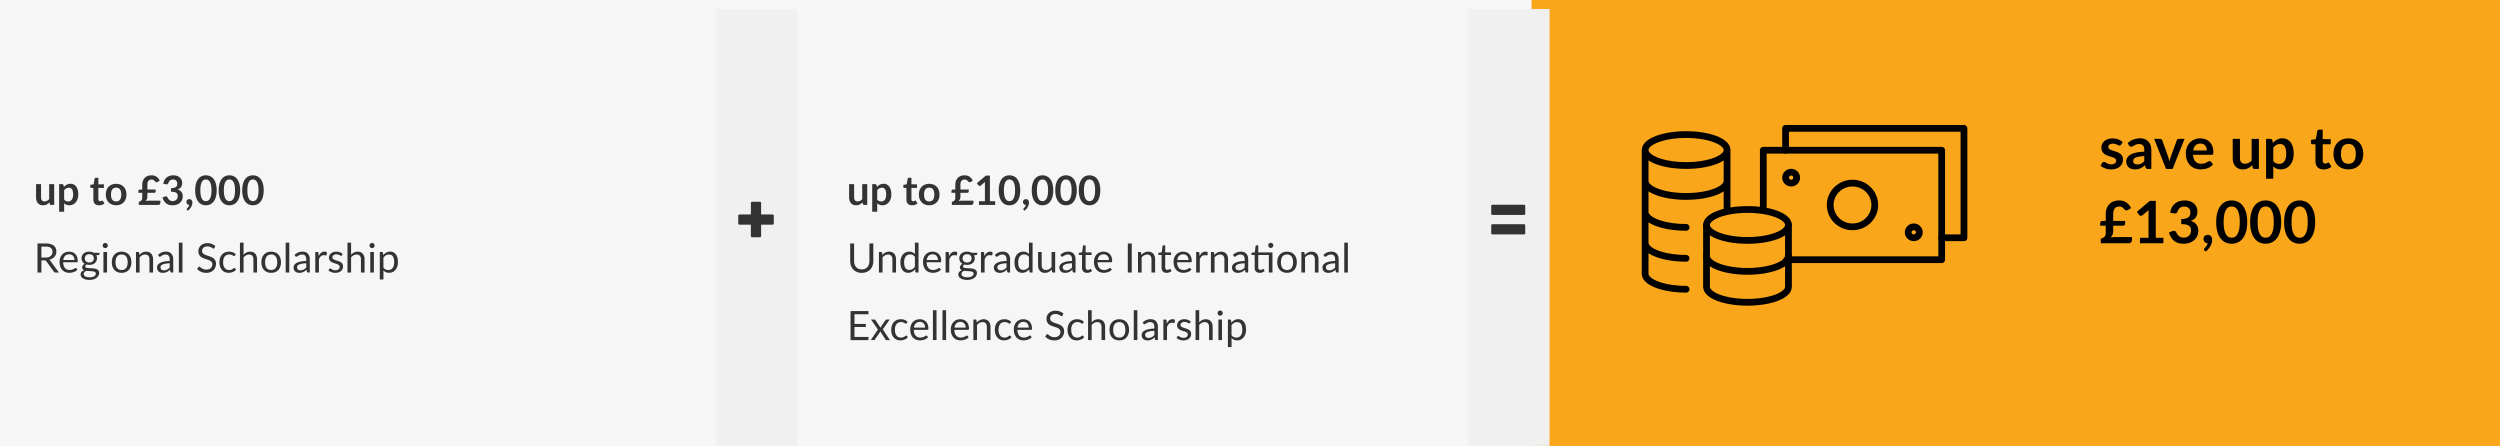 <svg xmlns="http://www.w3.org/2000/svg" width="1110" height="198" fill="none"><g clip-path="url(#a)"><path fill="#F6F6F6" d="M0 0h1110v198H0z"/><path fill="#FAA61A" d="M680 203h430V0H680z"/><g filter="url(#b)"><path fill="#F0F0F0" d="M318 0h36v203h-36z"/></g><path fill="#333" d="M343.56 99.248v-3.52c0-.352-.288-.512-.64-.512h-4.992v-4.992c0-.352-.16-.64-.512-.64h-3.52c-.352 0-.512.288-.512.64v4.992h-4.96c-.352 0-.64.16-.64.512v3.52c0 .352.288.512.64.512h4.96v4.96c0 .352.16.64.512.64h3.52c.352 0 .512-.288.512-.64v-4.96h4.992c.352 0 .64-.16.64-.512ZM24.054 81.766V91h-1.359c-.294 0-.48-.135-.558-.405l-.153-.738a5.052 5.052 0 0 1-1.251.936c-.456.234-.993.351-1.611.351-.504 0-.951-.084-1.341-.252a2.732 2.732 0 0 1-.972-.729 3.236 3.236 0 0 1-.603-1.107 4.849 4.849 0 0 1-.198-1.422v-5.868h2.223v5.868c0 .564.129 1.002.387 1.314.264.306.657.459 1.179.459.384 0 .744-.084 1.08-.252a3.87 3.87 0 0 0 .954-.711v-6.678h2.223Zm4.427 6.84c.252.306.525.522.82.648.3.126.623.189.971.189.336 0 .64-.063.91-.189s.497-.318.683-.576c.192-.258.34-.582.441-.972.102-.396.153-.861.153-1.395 0-.54-.045-.996-.135-1.368-.084-.378-.207-.684-.369-.918a1.467 1.467 0 0 0-.594-.513 1.808 1.808 0 0 0-.783-.162c-.462 0-.855.099-1.179.297-.324.192-.63.465-.918.819v4.14Zm-.117-5.58a4.816 4.816 0 0 1 1.287-1.035c.48-.264 1.044-.396 1.692-.396a3 3 0 0 1 1.377.315c.42.21.78.516 1.08.918.306.396.54.888.702 1.476.168.582.252 1.251.252 2.007 0 .69-.093 1.329-.279 1.917a4.642 4.642 0 0 1-.8 1.53 3.67 3.67 0 0 1-1.252 1.017 3.65 3.65 0 0 1-1.638.36c-.516 0-.957-.078-1.323-.234a3.302 3.302 0 0 1-.98-.666v3.78h-2.224V81.766h1.36c.287 0 .476.135.566.405l.18.855Zm15.58 8.118c-.804 0-1.422-.225-1.854-.675-.426-.456-.64-1.083-.64-1.881v-5.157h-.944a.433.433 0 0 1-.306-.117c-.084-.078-.126-.195-.126-.351v-.882l1.485-.243.468-2.52a.494.494 0 0 1 .17-.279.509.509 0 0 1 .325-.099h1.152v2.907h2.466v1.584h-2.466v5.004c0 .288.069.513.207.675.144.162.339.243.585.243.138 0 .252-.015.342-.045.096-.036.177-.072.243-.108.072-.036.135-.069.189-.099a.29.29 0 0 1 .162-.054.24.24 0 0 1 .162.054c.042.03.087.078.135.144l.666 1.08c-.324.27-.696.474-1.116.612-.42.138-.855.207-1.305.207Zm7.634-9.522a5 5 0 0 1 1.863.333 4.038 4.038 0 0 1 1.44.945c.402.408.712.906.928 1.494.216.588.324 1.245.324 1.971 0 .732-.108 1.392-.325 1.98a4.209 4.209 0 0 1-.926 1.503 3.98 3.98 0 0 1-1.44.954 5 5 0 0 1-1.864.333c-.69 0-1.317-.111-1.88-.333a4.068 4.068 0 0 1-1.45-.954 4.384 4.384 0 0 1-.926-1.503c-.217-.588-.325-1.248-.325-1.98 0-.726.108-1.383.325-1.971a4.288 4.288 0 0 1 .926-1.494 4.128 4.128 0 0 1 1.45-.945 5.096 5.096 0 0 1 1.88-.333Zm0 7.803c.768 0 1.335-.258 1.701-.774.372-.516.558-1.272.558-2.268 0-.996-.186-1.755-.558-2.277-.366-.522-.933-.783-1.7-.783-.78 0-1.36.264-1.737.792-.373.522-.559 1.278-.559 2.268 0 .99.186 1.746.559 2.268.377.516.956.774 1.736.774Zm9.862-4.536c0-.204.06-.378.18-.522.126-.15.315-.225.567-.225h.963v-2.124c0-.564.084-1.098.252-1.602.174-.51.432-.954.774-1.332a3.598 3.598 0 0 1 1.287-.909c.516-.222 1.122-.333 1.818-.333.474 0 .9.063 1.278.189.384.12.723.285 1.017.495.3.21.558.459.774.747.222.282.414.588.576.918l-.89.567c-.21.108-.412.156-.604.144-.186-.012-.357-.108-.513-.288a4.972 4.972 0 0 0-.342-.36 1.758 1.758 0 0 0-.774-.477 1.944 1.944 0 0 0-.522-.063c-.618 0-1.08.204-1.386.612-.306.402-.459.963-.459 1.683v2.133h3.681v.882a.55.55 0 0 1-.18.396.61.61 0 0 1-.45.18h-3.05v1.746c0 .396-.076.75-.226 1.062a3.227 3.227 0 0 1-.594.855c.216-.048.432-.084.648-.108.216-.03.438-.045.666-.045h5.274v.936a.855.855 0 0 1-.072.333 1.002 1.002 0 0 1-.189.315c-.084.09-.186.165-.306.225a.954.954 0 0 1-.396.081H61.62v-1.395c.198-.048.39-.114.576-.198.186-.09.348-.201.486-.333.144-.138.258-.297.342-.477a1.56 1.56 0 0 0 .126-.648V85.6h-1.71v-.711Zm11.08-3.276c.09-.624.265-1.17.523-1.638.258-.474.579-.867.963-1.179.39-.318.834-.555 1.332-.711a5.264 5.264 0 0 1 1.62-.243c.6 0 1.14.087 1.62.261.486.168.9.405 1.242.711.342.3.603.654.783 1.062.186.408.279.849.279 1.323 0 .414-.048.78-.144 1.098a2.365 2.365 0 0 1-1.044 1.413 4.033 4.033 0 0 1-.873.405c.78.246 1.362.621 1.746 1.125.384.504.576 1.137.576 1.899 0 .648-.12 1.221-.36 1.719a3.74 3.74 0 0 1-.972 1.26 4.272 4.272 0 0 1-1.422.765 5.457 5.457 0 0 1-1.701.261c-.654 0-1.224-.075-1.71-.225a3.713 3.713 0 0 1-1.27-.666 4.022 4.022 0 0 1-.917-1.08 7.288 7.288 0 0 1-.648-1.476l.98-.405c.259-.108.499-.135.72-.081a.69.69 0 0 1 .496.36c.108.21.225.417.35.621.133.204.289.387.469.549.18.156.39.285.63.387.246.096.537.144.873.144.378 0 .708-.06.99-.18.282-.126.516-.288.702-.486.192-.198.333-.417.423-.657.096-.246.144-.492.144-.738 0-.312-.033-.594-.1-.846a1.26 1.26 0 0 0-.413-.657c-.21-.18-.513-.321-.91-.423-.39-.102-.914-.153-1.574-.153v-1.584c.546-.006.999-.057 1.359-.153s.645-.228.855-.396c.216-.174.366-.381.45-.621.084-.24.126-.504.126-.792 0-.612-.171-1.077-.513-1.395-.342-.318-.798-.477-1.368-.477-.264 0-.507.039-.73.117a1.994 1.994 0 0 0-1.313 1.377c-.102.276-.237.459-.405.549-.162.09-.393.111-.693.063l-1.17-.207Zm10.532 11.592a.417.417 0 0 1-.162-.333c0-.048.015-.102.045-.162a.837.837 0 0 1 .126-.162l.243-.27c.096-.102.192-.222.288-.36.096-.132.183-.279.261-.441.084-.156.147-.324.19-.504-.193 0-.367-.033-.523-.099a1.31 1.31 0 0 1-.405-.288 1.435 1.435 0 0 1-.26-.423 1.518 1.518 0 0 1-.09-.531c0-.168.03-.324.09-.468.065-.15.155-.279.27-.387.113-.114.251-.201.413-.261.162-.066.34-.099.531-.099.228 0 .426.042.594.126.174.078.315.189.423.333.114.138.198.3.252.486.06.18.09.372.09.576 0 .288-.045.591-.135.909-.084.318-.21.636-.378.954a5.274 5.274 0 0 1-.63.927c-.246.3-.528.576-.846.828l-.387-.351ZM96.2 84.493c0 1.134-.123 2.121-.369 2.961-.24.834-.576 1.524-1.008 2.07a4.071 4.071 0 0 1-1.521 1.224 4.521 4.521 0 0 1-1.89.396 4.521 4.521 0 0 1-1.89-.396 4.112 4.112 0 0 1-1.503-1.224c-.426-.546-.759-1.236-.999-2.07-.24-.84-.36-1.827-.36-2.961 0-1.14.12-2.127.36-2.961.24-.834.573-1.524.999-2.07a4.027 4.027 0 0 1 1.503-1.215 4.436 4.436 0 0 1 1.89-.405c.678 0 1.308.135 1.89.405a3.989 3.989 0 0 1 1.521 1.215c.432.546.768 1.236 1.008 2.07.246.834.369 1.821.369 2.961Zm-2.295 0c0-.942-.069-1.722-.207-2.34-.138-.618-.324-1.11-.558-1.476-.228-.366-.492-.621-.792-.765a2.05 2.05 0 0 0-1.863 0c-.294.144-.555.399-.783.765-.228.366-.411.858-.549 1.476-.132.618-.198 1.398-.198 2.34s.066 1.722.198 2.34c.138.618.321 1.11.549 1.476.228.366.489.624.783.774a2.12 2.12 0 0 0 1.863 0c.3-.15.564-.408.792-.774.234-.366.42-.858.558-1.476.138-.618.207-1.398.207-2.34Zm12.736 0c0 1.134-.123 2.121-.369 2.961-.24.834-.576 1.524-1.008 2.07a4.071 4.071 0 0 1-1.521 1.224 4.521 4.521 0 0 1-1.89.396 4.518 4.518 0 0 1-1.89-.396 4.112 4.112 0 0 1-1.503-1.224c-.426-.546-.759-1.236-.999-2.07-.24-.84-.36-1.827-.36-2.961 0-1.14.12-2.127.36-2.961.24-.834.573-1.524 1-2.07a4.027 4.027 0 0 1 1.502-1.215 4.433 4.433 0 0 1 1.89-.405c.678 0 1.308.135 1.89.405a3.989 3.989 0 0 1 1.521 1.215c.432.546.768 1.236 1.008 2.07.246.834.369 1.821.369 2.961Zm-2.295 0c0-.942-.069-1.722-.207-2.34-.138-.618-.324-1.11-.558-1.476-.228-.366-.492-.621-.792-.765a2.05 2.05 0 0 0-1.863 0c-.294.144-.555.399-.783.765-.228.366-.41.858-.549 1.476-.132.618-.198 1.398-.198 2.34s.066 1.722.198 2.34c.138.618.321 1.11.549 1.476.228.366.489.624.783.774a2.12 2.12 0 0 0 1.863 0c.3-.15.564-.408.792-.774.234-.366.42-.858.558-1.476.138-.618.207-1.398.207-2.34Zm12.737 0c0 1.134-.123 2.121-.369 2.961-.24.834-.576 1.524-1.008 2.07a4.071 4.071 0 0 1-1.521 1.224 4.521 4.521 0 0 1-1.89.396 4.521 4.521 0 0 1-1.89-.396 4.112 4.112 0 0 1-1.503-1.224c-.426-.546-.759-1.236-.999-2.07-.24-.84-.36-1.827-.36-2.961 0-1.14.12-2.127.36-2.961.24-.834.573-1.524.999-2.07a4.027 4.027 0 0 1 1.503-1.215 4.436 4.436 0 0 1 1.89-.405c.678 0 1.308.135 1.89.405a3.989 3.989 0 0 1 1.521 1.215c.432.546.768 1.236 1.008 2.07.246.834.369 1.821.369 2.961Zm-2.295 0c0-.942-.069-1.722-.207-2.34-.138-.618-.324-1.11-.558-1.476-.228-.366-.492-.621-.792-.765a2.05 2.05 0 0 0-1.863 0c-.294.144-.555.399-.783.765-.228.366-.411.858-.549 1.476-.132.618-.198 1.398-.198 2.34s.066 1.722.198 2.34c.138.618.321 1.11.549 1.476.228.366.489.624.783.774a2.12 2.12 0 0 0 1.863 0c.3-.15.564-.408.792-.774.234-.366.42-.858.558-1.476.138-.618.207-1.398.207-2.34ZM20.22 114.349c.504 0 .948-.06 1.332-.18.39-.126.714-.3.972-.522.264-.228.462-.498.594-.81a2.63 2.63 0 0 0 .198-1.035c0-.768-.252-1.347-.756-1.737-.504-.39-1.26-.585-2.268-.585h-1.908v4.869h1.836ZM26.178 121H24.63c-.318 0-.552-.123-.702-.369l-3.348-4.608a.93.93 0 0 0-.333-.306c-.114-.066-.294-.099-.54-.099h-1.323V121h-1.737v-12.897h3.645c.816 0 1.521.084 2.115.252.594.162 1.083.399 1.467.711.39.312.678.69.864 1.134.186.438.279.93.279 1.476 0 .456-.072.882-.216 1.278a3.385 3.385 0 0 1-.63 1.071c-.27.312-.603.579-.999.801-.39.222-.834.39-1.332.504.222.126.414.309.576.549L26.178 121Zm6.898-5.553c0-.372-.054-.711-.162-1.017a2.156 2.156 0 0 0-.459-.801 1.937 1.937 0 0 0-.729-.522 2.425 2.425 0 0 0-.98-.189c-.769 0-1.378.225-1.828.675-.444.444-.72 1.062-.828 1.854h4.986Zm1.296 4.275a3.13 3.13 0 0 1-.71.63 4.533 4.533 0 0 1-.892.432 5.255 5.255 0 0 1-.972.252c-.336.06-.669.09-.999.09a4.73 4.73 0 0 1-1.746-.315 3.954 3.954 0 0 1-1.377-.936 4.378 4.378 0 0 1-.9-1.53c-.216-.606-.324-1.302-.324-2.088 0-.636.096-1.23.288-1.782.198-.552.48-1.029.846-1.431a3.797 3.797 0 0 1 1.341-.954c.528-.234 1.122-.351 1.782-.351.546 0 1.05.093 1.512.279a3.3 3.3 0 0 1 1.206.792c.342.342.61.768.801 1.278.192.504.288 1.08.288 1.728 0 .252-.027.42-.08.504-.055.084-.157.126-.307.126h-6.093c.018.576.096 1.077.234 1.503.144.426.342.783.594 1.071.252.282.552.495.9.639a3.15 3.15 0 0 0 1.17.207c.402 0 .747-.045 1.035-.135a5.184 5.184 0 0 0 1.278-.603c.144-.096.267-.144.37-.144.131 0 .233.051.305.153l.45.585Zm5.289-3.177c.324 0 .609-.045.855-.135.246-.09.453-.216.62-.378.169-.162.295-.354.379-.576.084-.228.126-.477.126-.747 0-.558-.171-1.002-.513-1.332-.336-.33-.825-.495-1.467-.495-.648 0-1.143.165-1.485.495-.336.33-.504.774-.504 1.332 0 .27.042.519.126.747a1.653 1.653 0 0 0 1.008.954c.246.09.53.135.855.135Zm2.889 4.95a.77.77 0 0 0-.19-.54 1.257 1.257 0 0 0-.512-.324 3.054 3.054 0 0 0-.738-.162 12.86 12.86 0 0 0-.9-.081l-.954-.054a11.257 11.257 0 0 1-.936-.09 2.527 2.527 0 0 0-.828.594 1.2 1.2 0 0 0-.315.828c0 .204.05.393.153.567.108.18.27.333.486.459.216.132.486.234.81.306.33.078.717.117 1.16.117.433 0 .82-.039 1.162-.117.342-.078.63-.189.864-.333.24-.144.423-.315.549-.513.126-.198.189-.417.189-.657Zm1.629-9.252v.594c0 .198-.126.324-.378.378l-1.035.135c.204.396.306.834.306 1.314 0 .444-.087.849-.261 1.215-.168.36-.402.669-.702.927-.3.258-.66.456-1.08.594-.42.138-.876.207-1.368.207-.426 0-.828-.051-1.206-.153a1.58 1.58 0 0 0-.441.387.657.657 0 0 0-.153.405c0 .216.087.381.26.495.18.108.415.186.703.234.288.048.615.078.98.09.373.012.75.033 1.135.063.39.024.768.069 1.134.135.372.066.702.174.99.324.288.15.519.357.693.621.18.264.27.606.27 1.026 0 .39-.1.768-.297 1.134a2.97 2.97 0 0 1-.837.972c-.366.288-.816.516-1.35.684-.528.174-1.125.261-1.791.261-.666 0-1.248-.066-1.746-.198s-.912-.309-1.242-.531a2.343 2.343 0 0 1-.747-.774 1.827 1.827 0 0 1-.243-.909c0-.45.14-.831.423-1.143.282-.312.669-.561 1.16-.747a1.723 1.723 0 0 1-.647-.477c-.156-.204-.234-.477-.234-.819 0-.132.024-.267.072-.405a1.66 1.66 0 0 1 .216-.423 2.325 2.325 0 0 1 .873-.738 2.814 2.814 0 0 1-1.053-.999c-.252-.42-.378-.906-.378-1.458 0-.444.084-.846.252-1.206a2.67 2.67 0 0 1 .72-.927 3.235 3.235 0 0 1 1.089-.594 4.505 4.505 0 0 1 1.395-.207c.396 0 .765.045 1.107.135.342.084.654.21.936.378h2.475Zm3.348-.36V121h-1.602v-9.117h1.602Zm.342-2.862c0 .156-.033.303-.099.441-.06.132-.144.252-.252.36a1.129 1.129 0 0 1-.369.243c-.138.06-.285.09-.44.09a1.094 1.094 0 0 1-.793-.333 1.313 1.313 0 0 1-.243-.36 1.094 1.094 0 0 1-.09-.441c0-.156.03-.303.09-.441.06-.144.141-.267.243-.369.102-.108.22-.192.351-.252.138-.06.285-.09.441-.09.156 0 .303.03.441.09.144.06.267.144.37.252.107.102.191.225.251.369.066.138.1.285.1.441Zm6.134 2.718c.666 0 1.266.111 1.8.333.534.222.99.537 1.368.945.378.408.666.903.864 1.485.204.576.306 1.221.306 1.935 0 .72-.102 1.368-.306 1.944a4.102 4.102 0 0 1-.864 1.476 3.857 3.857 0 0 1-1.368.945c-.534.216-1.134.324-1.8.324-.672 0-1.278-.108-1.818-.324a3.857 3.857 0 0 1-1.368-.945 4.208 4.208 0 0 1-.873-1.476c-.198-.576-.297-1.224-.297-1.944 0-.714.099-1.359.297-1.935a4.195 4.195 0 0 1 .873-1.485 3.857 3.857 0 0 1 1.368-.945c.54-.222 1.146-.333 1.818-.333Zm0 8.136c.9 0 1.572-.3 2.016-.9.444-.606.666-1.449.666-2.529 0-1.086-.222-1.932-.666-2.538-.444-.606-1.116-.909-2.016-.909-.456 0-.855.078-1.197.234a2.261 2.261 0 0 0-.846.675c-.222.294-.39.657-.504 1.089a5.912 5.912 0 0 0-.162 1.449c0 1.08.222 1.923.666 2.529.45.6 1.13.9 2.043.9Zm7.882-6.669a5.41 5.41 0 0 1 .63-.603 4.03 4.03 0 0 1 .702-.459 3.665 3.665 0 0 1 1.701-.405c.498 0 .936.084 1.314.252.383.162.701.396.954.702.257.3.452.663.584 1.089.133.426.199.897.199 1.413V121h-1.611v-5.805c0-.69-.16-1.224-.478-1.602-.311-.384-.788-.576-1.43-.576-.475 0-.919.114-1.333.342a4.403 4.403 0 0 0-1.133.927V121h-1.611v-9.117h.963c.227 0 .369.111.422.333l.127.99Zm13.466 3.69c-.738.024-1.368.084-1.89.18-.516.09-.94.21-1.27.36-.323.15-.56.327-.71.531a1.158 1.158 0 0 0-.216.684c0 .24.039.447.117.621.078.174.183.318.315.432.138.108.297.189.477.243.186.048.384.072.594.072.282 0 .54-.027.774-.081a2.98 2.98 0 0 0 .657-.252c.21-.108.408-.237.594-.387a4.91 4.91 0 0 0 .558-.513v-1.89Zm-5.175-3.726a5.206 5.206 0 0 1 1.629-1.089 5.03 5.03 0 0 1 1.935-.36c.51 0 .963.084 1.359.252.396.168.729.402.999.702.27.3.474.663.612 1.089.138.426.207.894.207 1.404V121h-.711a.735.735 0 0 1-.36-.072c-.084-.054-.15-.156-.198-.306l-.18-.864c-.24.222-.474.42-.702.594a4.402 4.402 0 0 1-.72.432 3.877 3.877 0 0 1-.81.261 4.155 4.155 0 0 1-.945.099 3.38 3.38 0 0 1-1-.144 2.414 2.414 0 0 1-.818-.45 2.179 2.179 0 0 1-.55-.747 2.711 2.711 0 0 1-.197-1.08c0-.36.099-.705.297-1.035.198-.336.519-.633.963-.891.444-.258 1.023-.468 1.737-.63.714-.168 1.59-.264 2.628-.288v-.711c0-.708-.153-1.242-.46-1.602-.305-.366-.752-.549-1.34-.549-.396 0-.73.051-1 .153a3.546 3.546 0 0 0-.692.333c-.192.12-.36.231-.504.333a.721.721 0 0 1-.414.144.478.478 0 0 1-.28-.081.85.85 0 0 1-.197-.216l-.288-.513Zm10.837-5.427V121H79.41v-13.257h1.602Zm14.178 2.376a.69.69 0 0 1-.18.207.383.383 0 0 1-.225.063c-.102 0-.222-.051-.36-.153a5.392 5.392 0 0 0-.522-.333 3.79 3.79 0 0 0-.747-.342c-.288-.102-.639-.153-1.053-.153-.39 0-.735.054-1.035.162a2.207 2.207 0 0 0-.747.423 1.77 1.77 0 0 0-.45.639c-.102.24-.153.501-.153.783 0 .36.087.66.261.9.18.234.414.435.702.603.294.168.624.315.99.441.372.12.75.246 1.134.378.39.132.768.282 1.134.45.372.162.702.369.99.621.294.252.528.561.702.927.18.366.27.816.27 1.35a4.39 4.39 0 0 1-.288 1.593 3.641 3.641 0 0 1-.846 1.287 3.881 3.881 0 0 1-1.359.864c-.534.21-1.143.315-1.827.315-.84 0-1.602-.15-2.286-.45a5.42 5.42 0 0 1-1.755-1.233l.504-.828a.626.626 0 0 1 .171-.162.414.414 0 0 1 .234-.072c.078 0 .165.033.261.099.102.06.216.138.342.234.126.096.27.201.432.315.162.114.345.219.55.315.21.096.446.177.71.243.264.06.561.09.891.09.414 0 .783-.057 1.107-.171a2.34 2.34 0 0 0 .82-.477c.227-.21.401-.459.521-.747s.18-.609.18-.963c0-.39-.09-.708-.27-.954a2.13 2.13 0 0 0-.693-.63 4.682 4.682 0 0 0-.99-.423c-.372-.12-.75-.24-1.134-.36-.384-.126-.762-.27-1.134-.432a3.663 3.663 0 0 1-.99-.63 2.96 2.96 0 0 1-.702-.963c-.174-.39-.26-.87-.26-1.44 0-.456.086-.897.26-1.323.18-.426.438-.804.774-1.134.342-.33.76-.594 1.251-.792.498-.198 1.068-.297 1.71-.297.72 0 1.374.114 1.962.342a4.635 4.635 0 0 1 1.566.99l-.423.828Zm9.091 3.384a.715.715 0 0 1-.144.153.323.323 0 0 1-.198.054.548.548 0 0 1-.297-.108 4.111 4.111 0 0 0-.405-.252 2.866 2.866 0 0 0-.585-.243 2.64 2.64 0 0 0-.846-.117c-.45 0-.846.081-1.188.243-.342.156-.63.384-.864.684-.228.3-.402.663-.522 1.089a5.538 5.538 0 0 0-.171 1.431c0 .552.063 1.044.189 1.476.126.426.303.786.531 1.08.234.288.513.51.837.666.33.15.699.225 1.107.225.39 0 .711-.045.963-.135a2.84 2.84 0 0 0 .621-.315c.168-.114.306-.216.414-.306a.524.524 0 0 1 .333-.144c.132 0 .234.051.306.153l.45.585a3.192 3.192 0 0 1-.675.63 4.288 4.288 0 0 1-.819.441 4.517 4.517 0 0 1-.909.252 5.796 5.796 0 0 1-.972.081c-.57 0-1.101-.105-1.593-.315a3.659 3.659 0 0 1-1.269-.909 4.328 4.328 0 0 1-.846-1.476c-.204-.582-.306-1.245-.306-1.989 0-.678.093-1.305.279-1.881a4.31 4.31 0 0 1 .828-1.485 3.79 3.79 0 0 1 1.341-.981c.534-.234 1.146-.351 1.836-.351.642 0 1.206.105 1.692.315a3.99 3.99 0 0 1 1.305.873l-.423.576Zm3.862-.405c.39-.414.822-.744 1.296-.99.474-.246 1.02-.369 1.638-.369.498 0 .936.084 1.314.252.384.162.702.396.954.702.258.3.453.663.585 1.089.132.426.198.897.198 1.413V121h-1.611v-5.805c0-.69-.159-1.224-.477-1.602-.312-.384-.789-.576-1.431-.576-.474 0-.918.114-1.332.342a4.403 4.403 0 0 0-1.134.927V121h-1.611v-13.257h1.611v5.355Zm12.269-1.359c.666 0 1.266.111 1.8.333.534.222.99.537 1.368.945.378.408.666.903.864 1.485.204.576.306 1.221.306 1.935 0 .72-.102 1.368-.306 1.944a4.102 4.102 0 0 1-.864 1.476 3.857 3.857 0 0 1-1.368.945c-.534.216-1.134.324-1.8.324-.672 0-1.278-.108-1.818-.324a3.857 3.857 0 0 1-1.368-.945 4.208 4.208 0 0 1-.873-1.476c-.198-.576-.297-1.224-.297-1.944 0-.714.099-1.359.297-1.935a4.195 4.195 0 0 1 .873-1.485 3.857 3.857 0 0 1 1.368-.945c.54-.222 1.146-.333 1.818-.333Zm0 8.136c.9 0 1.572-.3 2.016-.9.444-.606.666-1.449.666-2.529 0-1.086-.222-1.932-.666-2.538-.444-.606-1.116-.909-2.016-.909-.456 0-.855.078-1.197.234a2.261 2.261 0 0 0-.846.675c-.222.294-.39.657-.504 1.089a5.912 5.912 0 0 0-.162 1.449c0 1.08.222 1.923.666 2.529.45.6 1.131.9 2.043.9Zm8.026-12.132V121h-1.602v-13.257h1.602Zm7.539 9.153c-.738.024-1.368.084-1.89.18-.516.09-.939.21-1.269.36-.324.15-.561.327-.711.531a1.158 1.158 0 0 0-.216.684c0 .24.039.447.117.621.078.174.183.318.315.432.138.108.297.189.477.243.186.048.384.072.594.072.282 0 .54-.027.774-.081a2.98 2.98 0 0 0 .657-.252c.21-.108.408-.237.594-.387a4.91 4.91 0 0 0 .558-.513v-1.89Zm-5.175-3.726a5.206 5.206 0 0 1 1.629-1.089 5.03 5.03 0 0 1 1.935-.36c.51 0 .963.084 1.359.252.396.168.729.402.999.702.27.3.474.663.612 1.089.138.426.207.894.207 1.404V121h-.711a.735.735 0 0 1-.36-.072c-.084-.054-.15-.156-.198-.306l-.18-.864c-.24.222-.474.42-.702.594a4.402 4.402 0 0 1-.72.432 3.877 3.877 0 0 1-.81.261 4.155 4.155 0 0 1-.945.099 3.38 3.38 0 0 1-.999-.144 2.414 2.414 0 0 1-.819-.45 2.179 2.179 0 0 1-.549-.747 2.711 2.711 0 0 1-.198-1.08c0-.36.099-.705.297-1.035.198-.336.519-.633.963-.891.444-.258 1.023-.468 1.737-.63.714-.168 1.59-.264 2.628-.288v-.711c0-.708-.153-1.242-.459-1.602-.306-.366-.753-.549-1.341-.549-.396 0-.729.051-.999.153a3.546 3.546 0 0 0-.693.333c-.192.12-.36.231-.504.333a.721.721 0 0 1-.414.144.478.478 0 0 1-.279-.081.85.85 0 0 1-.198-.216l-.288-.513Zm10.702.54c.288-.624.642-1.11 1.062-1.458.42-.354.933-.531 1.539-.531.192 0 .375.021.549.063.18.042.339.108.477.198l-.117 1.197c-.036.15-.126.225-.27.225-.084 0-.207-.018-.369-.054a2.54 2.54 0 0 0-.549-.054c-.288 0-.546.042-.774.126-.222.084-.423.21-.603.378a2.674 2.674 0 0 0-.477.612c-.138.24-.264.516-.378.828V121h-1.611v-9.117h.918c.174 0 .294.033.36.099s.111.18.135.342l.108 1.386Zm10.293-.324a.355.355 0 0 1-.333.198.627.627 0 0 1-.306-.099 5.385 5.385 0 0 0-.423-.216 3.227 3.227 0 0 0-.585-.225 2.702 2.702 0 0 0-.81-.108c-.27 0-.513.036-.729.108a1.739 1.739 0 0 0-.558.279c-.15.12-.267.261-.351.423a1.13 1.13 0 0 0-.117.513c0 .234.066.429.198.585.138.156.318.291.54.405.222.114.474.216.756.306.282.084.57.177.864.279.3.096.591.204.873.324.282.12.534.27.756.45.222.18.399.402.531.666.138.258.207.57.207.936 0 .42-.075.81-.225 1.17-.15.354-.372.663-.666.927a3.255 3.255 0 0 1-1.08.612c-.426.15-.918.225-1.476.225a4.664 4.664 0 0 1-1.728-.306 4.45 4.45 0 0 1-1.314-.801l.378-.612a.55.55 0 0 1 .171-.18.462.462 0 0 1 .252-.063c.108 0 .222.042.342.126.12.084.264.177.432.279.174.102.384.195.63.279.246.084.552.126.918.126.312 0 .585-.039.819-.117.234-.084.429-.195.585-.333.156-.138.27-.297.342-.477.078-.18.117-.372.117-.576a.924.924 0 0 0-.207-.621 1.579 1.579 0 0 0-.531-.423 3.91 3.91 0 0 0-.765-.306l-.873-.279a11.76 11.76 0 0 1-.873-.324 3.205 3.205 0 0 1-.756-.468 2.168 2.168 0 0 1-.54-.684c-.132-.276-.198-.609-.198-.999 0-.348.072-.681.216-.999.144-.324.354-.606.63-.846a3.058 3.058 0 0 1 1.017-.585 4.07 4.07 0 0 1 1.377-.216c.6 0 1.137.096 1.611.288.48.186.894.444 1.242.774l-.36.585Zm4.088-.288c.39-.414.822-.744 1.296-.99.474-.246 1.02-.369 1.638-.369.498 0 .936.084 1.314.252.384.162.702.396.954.702.258.3.453.663.585 1.089.132.426.198.897.198 1.413V121h-1.611v-5.805c0-.69-.159-1.224-.477-1.602-.312-.384-.789-.576-1.431-.576-.474 0-.918.114-1.332.342a4.403 4.403 0 0 0-1.134.927V121h-1.611v-13.257h1.611v5.355Zm10.118-1.215V121h-1.602v-9.117h1.602Zm.342-2.862c0 .156-.033.303-.099.441-.06.132-.144.252-.252.36a1.129 1.129 0 0 1-.369.243c-.138.06-.285.09-.441.09a1.094 1.094 0 0 1-.792-.333 1.313 1.313 0 0 1-.243-.36 1.094 1.094 0 0 1-.09-.441c0-.156.03-.303.09-.441.06-.144.141-.267.243-.369.102-.108.219-.192.351-.252.138-.06.285-.09.441-.09.156 0 .303.03.441.09.144.06.267.144.369.252.108.102.192.225.252.369.066.138.099.285.099.441Zm3.901 9.783c.294.396.615.675.963.837a2.74 2.74 0 0 0 1.17.243c.852 0 1.506-.303 1.962-.909.456-.606.684-1.47.684-2.592 0-.594-.054-1.104-.162-1.53-.102-.426-.252-.774-.45-1.044a1.757 1.757 0 0 0-.729-.603 2.425 2.425 0 0 0-.981-.189c-.522 0-.981.12-1.377.36-.39.24-.75.579-1.08 1.017v4.41Zm-.081-5.508a4.723 4.723 0 0 1 1.332-1.143c.504-.288 1.08-.432 1.728-.432.528 0 1.005.102 1.431.306.426.198.789.495 1.089.891.3.39.531.876.693 1.458.162.582.243 1.251.243 2.007 0 .672-.09 1.299-.27 1.881a4.532 4.532 0 0 1-.783 1.503c-.336.42-.75.753-1.242.999-.486.24-1.035.36-1.647.36-.558 0-1.038-.093-1.44-.279a3.452 3.452 0 0 1-1.053-.792v4.032h-1.611v-12.204h.963c.228 0 .369.111.423.333l.144 1.08ZM385.054 81.766V91h-1.359c-.294 0-.48-.135-.558-.405l-.153-.738a5.052 5.052 0 0 1-1.251.936c-.456.234-.993.351-1.611.351-.504 0-.951-.084-1.341-.252a2.732 2.732 0 0 1-.972-.729 3.236 3.236 0 0 1-.603-1.107 4.849 4.849 0 0 1-.198-1.422v-5.868h2.223v5.868c0 .564.129 1.002.387 1.314.264.306.657.459 1.179.459.384 0 .744-.084 1.08-.252a3.87 3.87 0 0 0 .954-.711v-6.678h2.223Zm4.427 6.84c.252.306.525.522.819.648.3.126.624.189.972.189.336 0 .639-.063.909-.189s.498-.318.684-.576c.192-.258.339-.582.441-.972.102-.396.153-.861.153-1.395 0-.54-.045-.996-.135-1.368-.084-.378-.207-.684-.369-.918a1.467 1.467 0 0 0-.594-.513 1.808 1.808 0 0 0-.783-.162c-.462 0-.855.099-1.179.297-.324.192-.63.465-.918.819v4.14Zm-.117-5.58a4.816 4.816 0 0 1 1.287-1.035c.48-.264 1.044-.396 1.692-.396a3 3 0 0 1 1.377.315c.42.21.78.516 1.08.918.306.396.54.888.702 1.476.168.582.252 1.251.252 2.007 0 .69-.093 1.329-.279 1.917a4.642 4.642 0 0 1-.801 1.53 3.67 3.67 0 0 1-1.251 1.017 3.65 3.65 0 0 1-1.638.36c-.516 0-.957-.078-1.323-.234a3.302 3.302 0 0 1-.981-.666v3.78h-2.223V81.766h1.359c.288 0 .477.135.567.405l.18.855Zm15.58 8.118c-.804 0-1.422-.225-1.854-.675-.426-.456-.639-1.083-.639-1.881v-5.157h-.945a.433.433 0 0 1-.306-.117c-.084-.078-.126-.195-.126-.351v-.882l1.485-.243.468-2.52a.494.494 0 0 1 .171-.279.509.509 0 0 1 .324-.099h1.152v2.907h2.466v1.584h-2.466v5.004c0 .288.069.513.207.675.144.162.339.243.585.243.138 0 .252-.015.342-.045.096-.036.177-.072.243-.108.072-.036.135-.069.189-.099a.29.29 0 0 1 .162-.054.24.24 0 0 1 .162.054c.042.03.087.078.135.144l.666 1.08c-.324.27-.696.474-1.116.612-.42.138-.855.207-1.305.207Zm7.635-9.522a5 5 0 0 1 1.863.333 4.038 4.038 0 0 1 1.44.945c.402.408.711.906.927 1.494.216.588.324 1.245.324 1.971 0 .732-.108 1.392-.324 1.98a4.209 4.209 0 0 1-.927 1.503 3.98 3.98 0 0 1-1.44.954 5 5 0 0 1-1.863.333c-.69 0-1.317-.111-1.881-.333a4.068 4.068 0 0 1-1.449-.954 4.384 4.384 0 0 1-.927-1.503c-.216-.588-.324-1.248-.324-1.98 0-.726.108-1.383.324-1.971a4.288 4.288 0 0 1 .927-1.494 4.128 4.128 0 0 1 1.449-.945 5.096 5.096 0 0 1 1.881-.333Zm0 7.803c.768 0 1.335-.258 1.701-.774.372-.516.558-1.272.558-2.268 0-.996-.186-1.755-.558-2.277-.366-.522-.933-.783-1.701-.783-.78 0-1.359.264-1.737.792-.372.522-.558 1.278-.558 2.268 0 .99.186 1.746.558 2.268.378.516.957.774 1.737.774Zm9.861-4.536c0-.204.06-.378.18-.522.126-.15.315-.225.567-.225h.963v-2.124c0-.564.084-1.098.252-1.602.174-.51.432-.954.774-1.332a3.598 3.598 0 0 1 1.287-.909c.516-.222 1.122-.333 1.818-.333.474 0 .9.063 1.278.189.384.12.723.285 1.017.495.3.21.558.459.774.747.222.282.414.588.576.918l-.891.567c-.21.108-.411.156-.603.144-.186-.012-.357-.108-.513-.288a4.972 4.972 0 0 0-.342-.36 1.758 1.758 0 0 0-.774-.477 1.944 1.944 0 0 0-.522-.063c-.618 0-1.08.204-1.386.612-.306.402-.459.963-.459 1.683v2.133h3.681v.882a.55.55 0 0 1-.18.396.61.61 0 0 1-.45.18h-3.051v1.746c0 .396-.075.75-.225 1.062a3.227 3.227 0 0 1-.594.855c.216-.048.432-.084.648-.108.216-.03.438-.045.666-.045h5.274v.936a.855.855 0 0 1-.072.333 1.002 1.002 0 0 1-.189.315c-.084.09-.186.165-.306.225a.954.954 0 0 1-.396.081h-8.622v-1.395c.198-.048.39-.114.576-.198.186-.09.348-.201.486-.333.144-.138.258-.297.342-.477a1.56 1.56 0 0 0 .126-.648V85.6h-1.71v-.711Zm19.424 4.446V91h-7.2v-1.665h2.637v-7.587c0-.3.009-.609.027-.927l-1.872 1.566a.823.823 0 0 1-.324.162.783.783 0 0 1-.54-.09.572.572 0 0 1-.162-.153l-.702-.963 3.969-3.375h1.827v11.367h2.34Zm11.116-4.842c0 1.134-.123 2.121-.369 2.961-.24.834-.576 1.524-1.008 2.07a4.071 4.071 0 0 1-1.521 1.224 4.521 4.521 0 0 1-1.89.396 4.521 4.521 0 0 1-1.89-.396 4.112 4.112 0 0 1-1.503-1.224c-.426-.546-.759-1.236-.999-2.07-.24-.84-.36-1.827-.36-2.961 0-1.14.12-2.127.36-2.961.24-.834.573-1.524.999-2.07a4.027 4.027 0 0 1 1.503-1.215 4.436 4.436 0 0 1 1.89-.405c.678 0 1.308.135 1.89.405a3.989 3.989 0 0 1 1.521 1.215c.432.546.768 1.236 1.008 2.07.246.834.369 1.821.369 2.961Zm-2.295 0c0-.942-.069-1.722-.207-2.34-.138-.618-.324-1.11-.558-1.476-.228-.366-.492-.621-.792-.765a2.05 2.05 0 0 0-1.863 0c-.294.144-.555.399-.783.765-.228.366-.411.858-.549 1.476-.132.618-.198 1.398-.198 2.34s.066 1.722.198 2.34c.138.618.321 1.11.549 1.476.228.366.489.624.783.774a2.12 2.12 0 0 0 1.863 0c.3-.15.564-.408.792-.774.234-.366.42-.858.558-1.476.138-.618.207-1.398.207-2.34Zm3.809 8.712a.417.417 0 0 1-.162-.333c0-.048.015-.102.045-.162a.837.837 0 0 1 .126-.162l.243-.27c.096-.102.192-.222.288-.36.096-.132.183-.279.261-.441.084-.156.147-.324.189-.504-.192 0-.366-.033-.522-.099a1.31 1.31 0 0 1-.405-.288 1.435 1.435 0 0 1-.261-.423 1.518 1.518 0 0 1-.09-.531c0-.168.03-.324.09-.468.066-.15.156-.279.27-.387.114-.114.252-.201.414-.261.162-.066.339-.099.531-.099.228 0 .426.042.594.126.174.078.315.189.423.333.114.138.198.3.252.486.06.18.09.372.09.576 0 .288-.045.591-.135.909-.084.318-.21.636-.378.954a5.274 5.274 0 0 1-.63.927c-.246.3-.528.576-.846.828l-.387-.351Zm13.146-8.712c0 1.134-.123 2.121-.369 2.961-.24.834-.576 1.524-1.008 2.07a4.071 4.071 0 0 1-1.521 1.224 4.521 4.521 0 0 1-1.89.396 4.521 4.521 0 0 1-1.89-.396 4.112 4.112 0 0 1-1.503-1.224c-.426-.546-.759-1.236-.999-2.07-.24-.84-.36-1.827-.36-2.961 0-1.14.12-2.127.36-2.961.24-.834.573-1.524.999-2.07a4.027 4.027 0 0 1 1.503-1.215 4.436 4.436 0 0 1 1.89-.405c.678 0 1.308.135 1.89.405a3.989 3.989 0 0 1 1.521 1.215c.432.546.768 1.236 1.008 2.07.246.834.369 1.821.369 2.961Zm-2.295 0c0-.942-.069-1.722-.207-2.34-.138-.618-.324-1.11-.558-1.476-.228-.366-.492-.621-.792-.765a2.05 2.05 0 0 0-1.863 0c-.294.144-.555.399-.783.765-.228.366-.411.858-.549 1.476-.132.618-.198 1.398-.198 2.34s.066 1.722.198 2.34c.138.618.321 1.11.549 1.476.228.366.489.624.783.774a2.12 2.12 0 0 0 1.863 0c.3-.15.564-.408.792-.774.234-.366.42-.858.558-1.476.138-.618.207-1.398.207-2.34Zm12.737 0c0 1.134-.123 2.121-.369 2.961-.24.834-.576 1.524-1.008 2.07a4.071 4.071 0 0 1-1.521 1.224 4.521 4.521 0 0 1-1.89.396 4.521 4.521 0 0 1-1.89-.396 4.112 4.112 0 0 1-1.503-1.224c-.426-.546-.759-1.236-.999-2.07-.24-.84-.36-1.827-.36-2.961 0-1.14.12-2.127.36-2.961.24-.834.573-1.524.999-2.07a4.027 4.027 0 0 1 1.503-1.215 4.436 4.436 0 0 1 1.89-.405c.678 0 1.308.135 1.89.405a3.989 3.989 0 0 1 1.521 1.215c.432.546.768 1.236 1.008 2.07.246.834.369 1.821.369 2.961Zm-2.295 0c0-.942-.069-1.722-.207-2.34-.138-.618-.324-1.11-.558-1.476-.228-.366-.492-.621-.792-.765a2.05 2.05 0 0 0-1.863 0c-.294.144-.555.399-.783.765-.228.366-.411.858-.549 1.476-.132.618-.198 1.398-.198 2.34s.066 1.722.198 2.34c.138.618.321 1.11.549 1.476.228.366.489.624.783.774a2.12 2.12 0 0 0 1.863 0c.3-.15.564-.408.792-.774.234-.366.42-.858.558-1.476.138-.618.207-1.398.207-2.34Zm12.736 0c0 1.134-.123 2.121-.369 2.961-.24.834-.576 1.524-1.008 2.07a4.071 4.071 0 0 1-1.521 1.224 4.521 4.521 0 0 1-1.89.396 4.521 4.521 0 0 1-1.89-.396 4.112 4.112 0 0 1-1.503-1.224c-.426-.546-.759-1.236-.999-2.07-.24-.84-.36-1.827-.36-2.961 0-1.14.12-2.127.36-2.961.24-.834.573-1.524.999-2.07a4.027 4.027 0 0 1 1.503-1.215 4.436 4.436 0 0 1 1.89-.405c.678 0 1.308.135 1.89.405a3.989 3.989 0 0 1 1.521 1.215c.432.546.768 1.236 1.008 2.07.246.834.369 1.821.369 2.961Zm-2.295 0c0-.942-.069-1.722-.207-2.34-.138-.618-.324-1.11-.558-1.476-.228-.366-.492-.621-.792-.765a2.05 2.05 0 0 0-1.863 0c-.294.144-.555.399-.783.765-.228.366-.411.858-.549 1.476-.132.618-.198 1.398-.198 2.34s.066 1.722.198 2.34c.138.618.321 1.11.549 1.476.228.366.489.624.783.774a2.12 2.12 0 0 0 1.863 0c.3-.15.564-.408.792-.774.234-.366.42-.858.558-1.476.138-.618.207-1.398.207-2.34Zm-103.604 35.121c.534 0 1.011-.09 1.431-.27.42-.18.774-.432 1.062-.756.294-.324.516-.711.666-1.161.156-.45.234-.945.234-1.485v-7.839h1.737v7.839c0 .744-.12 1.434-.36 2.07a4.767 4.767 0 0 1-1.017 1.656 4.634 4.634 0 0 1-1.611 1.089c-.636.264-1.35.396-2.142.396-.792 0-1.506-.132-2.142-.396a4.728 4.728 0 0 1-1.62-1.089 4.878 4.878 0 0 1-1.026-1.656 5.95 5.95 0 0 1-.351-2.07v-7.839h1.737v7.83c0 .54.075 1.035.225 1.485.156.45.378.837.666 1.161.294.324.651.579 1.071.765.426.18.906.27 1.44.27Zm9.13-6.408a5.41 5.41 0 0 1 .63-.603 4.03 4.03 0 0 1 .702-.459 3.665 3.665 0 0 1 1.701-.405c.498 0 .936.084 1.314.252.384.162.702.396.954.702.258.3.453.663.585 1.089.132.426.198.897.198 1.413V121h-1.611v-5.805c0-.69-.159-1.224-.477-1.602-.312-.384-.789-.576-1.431-.576-.474 0-.918.114-1.332.342a4.403 4.403 0 0 0-1.134.927V121h-1.611v-9.117h.963c.228 0 .369.111.423.333l.126.99Zm14.465.846c-.3-.402-.624-.681-.972-.837a2.74 2.74 0 0 0-1.17-.243c-.846 0-1.497.303-1.953.909-.456.606-.684 1.47-.684 2.592 0 .594.051 1.104.153 1.53.102.42.252.768.45 1.044.198.27.441.468.729.594.288.126.615.189.981.189.528 0 .987-.12 1.377-.36.396-.24.759-.579 1.089-1.017v-4.401Zm1.602-6.309V121h-.954c-.228 0-.372-.111-.432-.333l-.144-1.107c-.39.468-.834.846-1.332 1.134-.498.288-1.074.432-1.728.432-.522 0-.996-.099-1.422-.297a2.991 2.991 0 0 1-1.089-.891c-.3-.39-.531-.876-.693-1.458-.162-.582-.243-1.251-.243-2.007 0-.672.09-1.296.27-1.872.18-.582.438-1.086.774-1.512a3.558 3.558 0 0 1 1.233-.999 3.651 3.651 0 0 1 1.656-.369c.558 0 1.035.096 1.431.288a3.4 3.4 0 0 1 1.071.783v-5.049h1.602Zm8.632 7.704c0-.372-.054-.711-.162-1.017a2.156 2.156 0 0 0-.459-.801 1.937 1.937 0 0 0-.729-.522 2.425 2.425 0 0 0-.981-.189c-.768 0-1.377.225-1.827.675-.444.444-.72 1.062-.828 1.854h4.986Zm1.296 4.275a3.13 3.13 0 0 1-.711.63 4.533 4.533 0 0 1-.891.432 5.255 5.255 0 0 1-.972.252c-.336.06-.669.09-.999.09a4.73 4.73 0 0 1-1.746-.315 3.954 3.954 0 0 1-1.377-.936 4.378 4.378 0 0 1-.9-1.53c-.216-.606-.324-1.302-.324-2.088 0-.636.096-1.23.288-1.782.198-.552.48-1.029.846-1.431a3.797 3.797 0 0 1 1.341-.954c.528-.234 1.122-.351 1.782-.351.546 0 1.05.093 1.512.279a3.3 3.3 0 0 1 1.206.792c.342.342.609.768.801 1.278.192.504.288 1.08.288 1.728 0 .252-.027.42-.081.504-.054.084-.156.126-.306.126h-6.093c.018.576.096 1.077.234 1.503.144.426.342.783.594 1.071.252.282.552.495.9.639a3.15 3.15 0 0 0 1.17.207c.402 0 .747-.045 1.035-.135a5.184 5.184 0 0 0 1.278-.603c.144-.096.267-.144.369-.144.132 0 .234.051.306.153l.45.585Zm3.633-6.012c.288-.624.642-1.11 1.062-1.458.42-.354.933-.531 1.539-.531.192 0 .375.021.549.063.18.042.339.108.477.198l-.117 1.197c-.036.15-.126.225-.27.225-.084 0-.207-.018-.369-.054a2.54 2.54 0 0 0-.549-.054c-.288 0-.546.042-.774.126-.222.084-.423.21-.603.378a2.674 2.674 0 0 0-.477.612c-.138.24-.264.516-.378.828V121h-1.611v-9.117h.918c.174 0 .294.033.36.099s.111.18.135.342l.108 1.386Zm8.002 2.835c.324 0 .609-.045.855-.135.246-.09.453-.216.621-.378.168-.162.294-.354.378-.576.084-.228.126-.477.126-.747 0-.558-.171-1.002-.513-1.332-.336-.33-.825-.495-1.467-.495-.648 0-1.143.165-1.485.495-.336.33-.504.774-.504 1.332 0 .27.042.519.126.747a1.653 1.653 0 0 0 1.008.954c.246.09.531.135.855.135Zm2.889 4.95a.77.77 0 0 0-.189-.54 1.257 1.257 0 0 0-.513-.324 3.054 3.054 0 0 0-.738-.162 12.86 12.86 0 0 0-.9-.081l-.954-.054a11.257 11.257 0 0 1-.936-.09 2.527 2.527 0 0 0-.828.594 1.2 1.2 0 0 0-.315.828c0 .204.051.393.153.567.108.18.27.333.486.459.216.132.486.234.81.306.33.078.717.117 1.161.117.432 0 .819-.039 1.161-.117.342-.078.63-.189.864-.333.24-.144.423-.315.549-.513.126-.198.189-.417.189-.657Zm1.629-9.252v.594c0 .198-.126.324-.378.378l-1.035.135c.204.396.306.834.306 1.314 0 .444-.087.849-.261 1.215-.168.36-.402.669-.702.927-.3.258-.66.456-1.08.594-.42.138-.876.207-1.368.207-.426 0-.828-.051-1.206-.153a1.58 1.58 0 0 0-.441.387.659.659 0 0 0-.154.405c0 .216.088.381.262.495.18.108.414.186.702.234.288.048.615.078.981.09.372.012.75.033 1.134.063.39.024.768.069 1.134.135.372.066.702.174.99.324.288.15.519.357.693.621.18.264.27.606.27 1.026 0 .39-.099.768-.297 1.134a2.97 2.97 0 0 1-.837.972c-.366.288-.816.516-1.35.684-.528.174-1.125.261-1.791.261-.666 0-1.248-.066-1.746-.198s-.912-.309-1.242-.531a2.343 2.343 0 0 1-.747-.774 1.827 1.827 0 0 1-.243-.909c0-.45.141-.831.423-1.143.282-.312.669-.561 1.161-.747a1.723 1.723 0 0 1-.648-.477c-.156-.204-.234-.477-.234-.819 0-.132.024-.267.072-.405a1.66 1.66 0 0 1 .216-.423 2.325 2.325 0 0 1 .873-.738 2.814 2.814 0 0 1-1.053-.999c-.252-.42-.378-.906-.378-1.458 0-.444.084-.846.252-1.206a2.67 2.67 0 0 1 .72-.927 3.235 3.235 0 0 1 1.089-.594 4.505 4.505 0 0 1 1.395-.207c.396 0 .765.045 1.107.135.342.084.654.21.936.378h2.475Zm3.177 1.467c.288-.624.642-1.11 1.062-1.458.42-.354.933-.531 1.539-.531.192 0 .375.021.549.063.18.042.339.108.477.198l-.117 1.197c-.036.15-.126.225-.27.225-.084 0-.207-.018-.369-.054a2.54 2.54 0 0 0-.549-.054c-.288 0-.546.042-.774.126-.222.084-.423.21-.603.378a2.674 2.674 0 0 0-.477.612c-.138.24-.264.516-.378.828V121h-1.611v-9.117h.918c.174 0 .294.033.36.099s.111.18.135.342l.108 1.386Zm9.836 3.186c-.738.024-1.368.084-1.89.18-.516.09-.939.21-1.269.36-.324.15-.561.327-.711.531a1.158 1.158 0 0 0-.216.684c0 .24.039.447.117.621.078.174.183.318.315.432.138.108.297.189.477.243.186.048.384.072.594.072.282 0 .54-.027.774-.081a2.98 2.98 0 0 0 .657-.252c.21-.108.408-.237.594-.387a4.91 4.91 0 0 0 .558-.513v-1.89Zm-5.175-3.726a5.206 5.206 0 0 1 1.629-1.089 5.03 5.03 0 0 1 1.935-.36c.51 0 .963.084 1.359.252.396.168.729.402.999.702.27.3.474.663.612 1.089.138.426.207.894.207 1.404V121h-.711a.735.735 0 0 1-.36-.072c-.084-.054-.15-.156-.198-.306l-.18-.864c-.24.222-.474.42-.702.594a4.402 4.402 0 0 1-.72.432 3.877 3.877 0 0 1-.81.261 4.155 4.155 0 0 1-.945.099 3.38 3.38 0 0 1-.999-.144 2.414 2.414 0 0 1-.819-.45 2.179 2.179 0 0 1-.549-.747 2.711 2.711 0 0 1-.198-1.08c0-.36.099-.705.297-1.035.198-.336.519-.633.963-.891.444-.258 1.023-.468 1.737-.63.714-.168 1.59-.264 2.628-.288v-.711c0-.708-.153-1.242-.459-1.602-.306-.366-.753-.549-1.341-.549-.396 0-.729.051-.999.153a3.546 3.546 0 0 0-.693.333c-.192.12-.36.231-.504.333a.721.721 0 0 1-.414.144.478.478 0 0 1-.279-.081.85.85 0 0 1-.198-.216l-.288-.513Zm15.121.882c-.3-.402-.624-.681-.972-.837a2.74 2.74 0 0 0-1.17-.243c-.846 0-1.497.303-1.953.909-.456.606-.684 1.47-.684 2.592 0 .594.051 1.104.153 1.53.102.42.252.768.45 1.044.198.27.441.468.729.594.288.126.615.189.981.189.528 0 .987-.12 1.377-.36.396-.24.759-.579 1.089-1.017v-4.401Zm1.602-6.309V121h-.954c-.228 0-.372-.111-.432-.333l-.144-1.107c-.39.468-.834.846-1.332 1.134-.498.288-1.074.432-1.728.432-.522 0-.996-.099-1.422-.297a2.991 2.991 0 0 1-1.089-.891c-.3-.39-.531-.876-.693-1.458-.162-.582-.243-1.251-.243-2.007 0-.672.09-1.296.27-1.872.18-.582.438-1.086.774-1.512a3.558 3.558 0 0 1 1.233-.999 3.651 3.651 0 0 1 1.656-.369c.558 0 1.035.096 1.431.288a3.4 3.4 0 0 1 1.071.783v-5.049h1.602Zm10.028 4.14V121h-.954c-.228 0-.372-.111-.432-.333l-.126-.981c-.396.438-.84.792-1.332 1.062-.492.264-1.056.396-1.692.396-.498 0-.939-.081-1.323-.243a2.668 2.668 0 0 1-.954-.702 3.015 3.015 0 0 1-.585-1.089 4.97 4.97 0 0 1-.189-1.413v-5.814h1.602v5.814c0 .69.156 1.224.468 1.602.318.378.801.567 1.449.567.474 0 .915-.111 1.323-.333.414-.228.795-.54 1.143-.936v-6.714h1.602Zm7.481 5.013c-.738.024-1.368.084-1.89.18-.516.09-.939.21-1.269.36-.324.15-.561.327-.711.531a1.158 1.158 0 0 0-.216.684c0 .24.039.447.117.621.078.174.183.318.315.432.138.108.297.189.477.243.186.048.384.072.594.072.282 0 .54-.027.774-.081a2.98 2.98 0 0 0 .657-.252c.21-.108.408-.237.594-.387a4.91 4.91 0 0 0 .558-.513v-1.89Zm-5.175-3.726a5.206 5.206 0 0 1 1.629-1.089 5.03 5.03 0 0 1 1.935-.36c.51 0 .963.084 1.359.252.396.168.729.402.999.702.27.3.474.663.612 1.089.138.426.207.894.207 1.404V121h-.711a.735.735 0 0 1-.36-.072c-.084-.054-.15-.156-.198-.306l-.18-.864c-.24.222-.474.42-.702.594a4.402 4.402 0 0 1-.72.432 3.877 3.877 0 0 1-.81.261 4.155 4.155 0 0 1-.945.099 3.38 3.38 0 0 1-.999-.144 2.414 2.414 0 0 1-.819-.45 2.179 2.179 0 0 1-.549-.747 2.711 2.711 0 0 1-.198-1.08c0-.36.099-.705.297-1.035.198-.336.519-.633.963-.891.444-.258 1.023-.468 1.737-.63.714-.168 1.59-.264 2.628-.288v-.711c0-.708-.153-1.242-.459-1.602-.306-.366-.753-.549-1.341-.549-.396 0-.729.051-.999.153a3.546 3.546 0 0 0-.693.333c-.192.12-.36.231-.504.333a.721.721 0 0 1-.414.144.478.478 0 0 1-.279-.081.85.85 0 0 1-.198-.216l-.288-.513Zm11.857 7.974c-.72 0-1.275-.201-1.665-.603-.384-.402-.576-.981-.576-1.737v-5.58h-1.098a.371.371 0 0 1-.243-.081c-.066-.06-.099-.15-.099-.27v-.639l1.494-.189.369-2.817a.382.382 0 0 1 .117-.216.36.36 0 0 1 .252-.09h.81v3.141h2.637v1.161h-2.637v5.472c0 .384.093.669.279.855a.974.974 0 0 0 .72.279c.168 0 .312-.021.432-.063.126-.048.234-.099.324-.153.09-.054.165-.102.225-.144.066-.048.123-.072.171-.072.084 0 .159.051.225.153l.468.765a3.043 3.043 0 0 1-.999.612c-.39.144-.792.216-1.206.216Zm9.701-5.697c0-.372-.054-.711-.162-1.017a2.156 2.156 0 0 0-.459-.801 1.937 1.937 0 0 0-.729-.522 2.425 2.425 0 0 0-.981-.189c-.768 0-1.377.225-1.827.675-.444.444-.72 1.062-.828 1.854h4.986Zm1.296 4.275a3.13 3.13 0 0 1-.711.63 4.533 4.533 0 0 1-.891.432 5.255 5.255 0 0 1-.972.252c-.336.06-.669.09-.999.09a4.73 4.73 0 0 1-1.746-.315 3.954 3.954 0 0 1-1.377-.936 4.378 4.378 0 0 1-.9-1.53c-.216-.606-.324-1.302-.324-2.088 0-.636.096-1.23.288-1.782.198-.552.48-1.029.846-1.431a3.797 3.797 0 0 1 1.341-.954c.528-.234 1.122-.351 1.782-.351.546 0 1.05.093 1.512.279a3.3 3.3 0 0 1 1.206.792c.342.342.609.768.801 1.278.192.504.288 1.08.288 1.728 0 .252-.027.42-.081.504-.054.084-.156.126-.306.126h-6.093c.018.576.096 1.077.234 1.503.144.426.342.783.594 1.071.252.282.552.495.9.639a3.15 3.15 0 0 0 1.17.207c.402 0 .747-.045 1.035-.135a5.184 5.184 0 0 0 1.278-.603c.144-.096.267-.144.369-.144.132 0 .234.051.306.153l.45.585Zm8.842 1.278h-1.746v-12.897h1.746V121Zm4.292-7.794a5.41 5.41 0 0 1 .63-.603 4.03 4.03 0 0 1 .702-.459 3.665 3.665 0 0 1 1.701-.405c.498 0 .936.084 1.314.252.384.162.702.396.954.702.258.3.453.663.585 1.089.132.426.198.897.198 1.413V121h-1.611v-5.805c0-.69-.159-1.224-.477-1.602-.312-.384-.789-.576-1.431-.576-.474 0-.918.114-1.332.342a4.403 4.403 0 0 0-1.134.927V121h-1.611v-9.117h.963c.228 0 .369.111.423.333l.126.99Zm11.201 7.938c-.72 0-1.275-.201-1.665-.603-.384-.402-.576-.981-.576-1.737v-5.58h-1.098a.371.371 0 0 1-.243-.081c-.066-.06-.099-.15-.099-.27v-.639l1.494-.189.369-2.817a.382.382 0 0 1 .117-.216.36.36 0 0 1 .252-.09h.81v3.141h2.637v1.161h-2.637v5.472c0 .384.093.669.279.855a.974.974 0 0 0 .72.279c.168 0 .312-.021.432-.063.126-.048.234-.099.324-.153.09-.054.165-.102.225-.144.066-.048.123-.072.171-.072.084 0 .159.051.225.153l.468.765a3.043 3.043 0 0 1-.999.612c-.39.144-.792.216-1.206.216Zm9.701-5.697c0-.372-.054-.711-.162-1.017a2.156 2.156 0 0 0-.459-.801 1.937 1.937 0 0 0-.729-.522 2.425 2.425 0 0 0-.981-.189c-.768 0-1.377.225-1.827.675-.444.444-.72 1.062-.828 1.854h4.986Zm1.296 4.275a3.13 3.13 0 0 1-.711.63 4.533 4.533 0 0 1-.891.432 5.255 5.255 0 0 1-.972.252c-.336.06-.669.09-.999.09a4.73 4.73 0 0 1-1.746-.315 3.954 3.954 0 0 1-1.377-.936 4.378 4.378 0 0 1-.9-1.53c-.216-.606-.324-1.302-.324-2.088 0-.636.096-1.23.288-1.782.198-.552.48-1.029.846-1.431a3.797 3.797 0 0 1 1.341-.954c.528-.234 1.122-.351 1.782-.351.546 0 1.05.093 1.512.279a3.3 3.3 0 0 1 1.206.792c.342.342.609.768.801 1.278.192.504.288 1.08.288 1.728 0 .252-.027.42-.081.504-.054.084-.156.126-.306.126h-6.093c.018.576.096 1.077.234 1.503.144.426.342.783.594 1.071.252.282.552.495.9.639a3.15 3.15 0 0 0 1.17.207c.402 0 .747-.045 1.035-.135a5.184 5.184 0 0 0 1.278-.603c.144-.096.267-.144.369-.144.132 0 .234.051.306.153l.45.585Zm3.633-6.012c.288-.624.642-1.11 1.062-1.458.42-.354.933-.531 1.539-.531.192 0 .375.021.549.063.18.042.339.108.477.198l-.117 1.197c-.036.15-.126.225-.27.225-.084 0-.207-.018-.369-.054a2.54 2.54 0 0 0-.549-.054c-.288 0-.546.042-.774.126-.222.084-.423.21-.603.378a2.674 2.674 0 0 0-.477.612c-.138.24-.264.516-.378.828V121h-1.611v-9.117h.918c.174 0 .294.033.36.099s.111.18.135.342l.108 1.386Zm6.548-.504a5.41 5.41 0 0 1 .63-.603 4.03 4.03 0 0 1 .702-.459 3.665 3.665 0 0 1 1.701-.405c.498 0 .936.084 1.314.252.384.162.702.396.954.702.258.3.453.663.585 1.089.132.426.198.897.198 1.413V121h-1.611v-5.805c0-.69-.159-1.224-.477-1.602-.312-.384-.789-.576-1.431-.576-.474 0-.918.114-1.332.342a4.403 4.403 0 0 0-1.134.927V121h-1.611v-9.117h.963c.228 0 .369.111.423.333l.126.99Zm13.466 3.69c-.738.024-1.368.084-1.89.18-.516.09-.939.21-1.269.36-.324.15-.561.327-.711.531a1.158 1.158 0 0 0-.216.684c0 .24.039.447.117.621.078.174.183.318.315.432.138.108.297.189.477.243.186.048.384.072.594.072.282 0 .54-.027.774-.081a2.98 2.98 0 0 0 .657-.252c.21-.108.408-.237.594-.387a4.91 4.91 0 0 0 .558-.513v-1.89Zm-5.175-3.726a5.206 5.206 0 0 1 1.629-1.089 5.03 5.03 0 0 1 1.935-.36c.51 0 .963.084 1.359.252.396.168.729.402.999.702.27.3.474.663.612 1.089.138.426.207.894.207 1.404V121h-.711a.735.735 0 0 1-.36-.072c-.084-.054-.15-.156-.198-.306l-.18-.864c-.24.222-.474.42-.702.594a4.402 4.402 0 0 1-.72.432 3.877 3.877 0 0 1-.81.261 4.155 4.155 0 0 1-.945.099 3.38 3.38 0 0 1-.999-.144 2.414 2.414 0 0 1-.819-.45 2.179 2.179 0 0 1-.549-.747 2.711 2.711 0 0 1-.198-1.08c0-.36.099-.705.297-1.035.198-.336.519-.633.963-.891.444-.258 1.023-.468 1.737-.63.714-.168 1.59-.264 2.628-.288v-.711c0-.708-.153-1.242-.459-1.602-.306-.366-.753-.549-1.341-.549-.396 0-.729.051-.999.153a3.546 3.546 0 0 0-.693.333c-.192.12-.36.231-.504.333a.721.721 0 0 1-.414.144.478.478 0 0 1-.279-.081.85.85 0 0 1-.198-.216l-.288-.513Zm17.518 7.83h-1.602v-7.776h-4.698v5.472c0 .384.093.669.279.855a.974.974 0 0 0 .72.279c.168 0 .312-.021.432-.063.126-.048.234-.099.324-.153.09-.054.165-.102.225-.144.066-.048.123-.072.171-.072.084 0 .159.051.225.153l.468.765a3.043 3.043 0 0 1-.999.612c-.39.144-.792.216-1.206.216-.72 0-1.275-.201-1.665-.603-.384-.402-.576-.981-.576-1.737v-5.58h-1.098a.371.371 0 0 1-.243-.081c-.066-.06-.099-.15-.099-.27v-.639l1.494-.198.369-2.808a.382.382 0 0 1 .117-.216.36.36 0 0 1 .252-.09h.81v3.141h6.3V121Zm.396-12.042a1.112 1.112 0 0 1-.351.792 1.154 1.154 0 0 1-.36.243c-.138.06-.285.09-.441.09a1.094 1.094 0 0 1-.792-.333 1.094 1.094 0 0 1-.333-.792c0-.156.03-.303.09-.441.06-.144.141-.267.243-.369.102-.108.219-.192.351-.252.138-.06.285-.09.441-.09a1.094 1.094 0 0 1 .801.342c.108.102.192.225.252.369.066.138.099.285.099.441Zm6.079 2.781c.666 0 1.266.111 1.8.333.534.222.99.537 1.368.945.378.408.666.903.864 1.485.204.576.306 1.221.306 1.935 0 .72-.102 1.368-.306 1.944a4.102 4.102 0 0 1-.864 1.476 3.857 3.857 0 0 1-1.368.945c-.534.216-1.134.324-1.8.324-.672 0-1.278-.108-1.818-.324a3.857 3.857 0 0 1-1.368-.945 4.208 4.208 0 0 1-.873-1.476c-.198-.576-.297-1.224-.297-1.944 0-.714.099-1.359.297-1.935a4.195 4.195 0 0 1 .873-1.485 3.857 3.857 0 0 1 1.368-.945c.54-.222 1.146-.333 1.818-.333Zm0 8.136c.9 0 1.572-.3 2.016-.9.444-.606.666-1.449.666-2.529 0-1.086-.222-1.932-.666-2.538-.444-.606-1.116-.909-2.016-.909-.456 0-.855.078-1.197.234a2.261 2.261 0 0 0-.846.675c-.222.294-.39.657-.504 1.089a5.912 5.912 0 0 0-.162 1.449c0 1.08.222 1.923.666 2.529.45.6 1.131.9 2.043.9Zm7.882-6.669a5.41 5.41 0 0 1 .63-.603 4.03 4.03 0 0 1 .702-.459 3.665 3.665 0 0 1 1.701-.405c.498 0 .936.084 1.314.252.384.162.702.396.954.702.258.3.453.663.585 1.089.132.426.198.897.198 1.413V121h-1.611v-5.805c0-.69-.159-1.224-.477-1.602-.312-.384-.789-.576-1.431-.576-.474 0-.918.114-1.332.342a4.403 4.403 0 0 0-1.134.927V121h-1.611v-9.117h.963c.228 0 .369.111.423.333l.126.99Zm13.466 3.69c-.738.024-1.368.084-1.89.18-.516.09-.939.21-1.269.36-.324.15-.561.327-.711.531a1.158 1.158 0 0 0-.216.684c0 .24.039.447.117.621.078.174.183.318.315.432.138.108.297.189.477.243.186.048.384.072.594.072.282 0 .54-.027.774-.081a2.98 2.98 0 0 0 .657-.252c.21-.108.408-.237.594-.387a4.91 4.91 0 0 0 .558-.513v-1.89Zm-5.175-3.726a5.206 5.206 0 0 1 1.629-1.089 5.03 5.03 0 0 1 1.935-.36c.51 0 .963.084 1.359.252.396.168.729.402.999.702.27.3.474.663.612 1.089.138.426.207.894.207 1.404V121h-.711a.735.735 0 0 1-.36-.072c-.084-.054-.15-.156-.198-.306l-.18-.864c-.24.222-.474.42-.702.594a4.402 4.402 0 0 1-.72.432 3.877 3.877 0 0 1-.81.261 4.155 4.155 0 0 1-.945.099 3.38 3.38 0 0 1-.999-.144 2.414 2.414 0 0 1-.819-.45 2.179 2.179 0 0 1-.549-.747 2.711 2.711 0 0 1-.198-1.08c0-.36.099-.705.297-1.035.198-.336.519-.633.963-.891.444-.258 1.023-.468 1.737-.63.714-.168 1.59-.264 2.628-.288v-.711c0-.708-.153-1.242-.459-1.602-.306-.366-.753-.549-1.341-.549-.396 0-.729.051-.999.153a3.546 3.546 0 0 0-.693.333c-.192.12-.36.231-.504.333a.721.721 0 0 1-.414.144.478.478 0 0 1-.279-.081.85.85 0 0 1-.198-.216l-.288-.513Zm10.837-5.427V121h-1.602v-13.257h1.602Zm-212.855 41.835-.009 1.422h-7.947v-12.897h7.947v1.422h-6.201v4.284h5.022v1.368h-5.022v4.401h6.21Zm9.543 1.422h-1.539a.472.472 0 0 1-.315-.099 1.108 1.108 0 0 1-.18-.234l-2.295-3.573a4.09 4.09 0 0 1-.081.252.73.73 0 0 1-.108.216l-2.124 3.105c-.06.084-.126.162-.198.234a.377.377 0 0 1-.279.099h-1.431l3.195-4.68-3.069-4.437h1.539c.132 0 .228.021.288.063.06.042.114.102.162.18l2.241 3.42c.048-.174.123-.342.225-.504l1.962-2.88a.814.814 0 0 1 .171-.198.358.358 0 0 1 .234-.081h1.476l-3.069 4.356 3.195 4.761Zm7.417-7.497a.715.715 0 0 1-.144.153.323.323 0 0 1-.198.054.548.548 0 0 1-.297-.108 4.111 4.111 0 0 0-.405-.252 2.866 2.866 0 0 0-.585-.243 2.64 2.64 0 0 0-.846-.117c-.45 0-.846.081-1.188.243-.342.156-.63.384-.864.684-.228.3-.402.663-.522 1.089a5.538 5.538 0 0 0-.171 1.431c0 .552.063 1.044.189 1.476.126.426.303.786.531 1.08.234.288.513.51.837.666.33.15.699.225 1.107.225.39 0 .711-.045.963-.135a2.84 2.84 0 0 0 .621-.315c.168-.114.306-.216.414-.306a.524.524 0 0 1 .333-.144c.132 0 .234.051.306.153l.45.585a3.192 3.192 0 0 1-.675.63 4.288 4.288 0 0 1-.819.441 4.517 4.517 0 0 1-.909.252 5.796 5.796 0 0 1-.972.081c-.57 0-1.101-.105-1.593-.315a3.659 3.659 0 0 1-1.269-.909 4.328 4.328 0 0 1-.846-1.476c-.204-.582-.306-1.245-.306-1.989 0-.678.093-1.305.279-1.881a4.31 4.31 0 0 1 .828-1.485 3.79 3.79 0 0 1 1.341-.981c.534-.234 1.146-.351 1.836-.351.642 0 1.206.105 1.692.315a3.99 3.99 0 0 1 1.305.873l-.423.576Zm8.195 1.944c0-.372-.054-.711-.162-1.017a2.156 2.156 0 0 0-.459-.801 1.937 1.937 0 0 0-.729-.522 2.425 2.425 0 0 0-.981-.189c-.768 0-1.377.225-1.827.675-.444.444-.72 1.062-.828 1.854h4.986Zm1.296 4.275a3.13 3.13 0 0 1-.711.63 4.533 4.533 0 0 1-.891.432 5.255 5.255 0 0 1-.972.252c-.336.06-.669.09-.999.09a4.73 4.73 0 0 1-1.746-.315 3.954 3.954 0 0 1-1.377-.936 4.378 4.378 0 0 1-.9-1.53c-.216-.606-.324-1.302-.324-2.088 0-.636.096-1.23.288-1.782.198-.552.48-1.029.846-1.431a3.797 3.797 0 0 1 1.341-.954c.528-.234 1.122-.351 1.782-.351.546 0 1.05.093 1.512.279a3.3 3.3 0 0 1 1.206.792c.342.342.609.768.801 1.278.192.504.288 1.08.288 1.728 0 .252-.027.42-.081.504-.054.084-.156.126-.306.126h-6.093c.018.576.096 1.077.234 1.503.144.426.342.783.594 1.071.252.282.552.495.9.639a3.15 3.15 0 0 0 1.17.207c.402 0 .747-.045 1.035-.135a5.184 5.184 0 0 0 1.278-.603c.144-.096.267-.144.369-.144.132 0 .234.051.306.153l.45.585Zm3.767-11.979V151h-1.602v-13.257h1.602Zm4.254 0V151h-1.602v-13.257h1.602Zm8.7 7.704c0-.372-.054-.711-.162-1.017a2.156 2.156 0 0 0-.459-.801 1.937 1.937 0 0 0-.729-.522 2.425 2.425 0 0 0-.981-.189c-.768 0-1.377.225-1.827.675-.444.444-.72 1.062-.828 1.854h4.986Zm1.296 4.275a3.13 3.13 0 0 1-.711.63 4.533 4.533 0 0 1-.891.432 5.255 5.255 0 0 1-.972.252c-.336.06-.669.09-.999.09a4.73 4.73 0 0 1-1.746-.315 3.954 3.954 0 0 1-1.377-.936 4.378 4.378 0 0 1-.9-1.53c-.216-.606-.324-1.302-.324-2.088 0-.636.096-1.23.288-1.782.198-.552.48-1.029.846-1.431a3.797 3.797 0 0 1 1.341-.954c.528-.234 1.122-.351 1.782-.351.546 0 1.05.093 1.512.279a3.3 3.3 0 0 1 1.206.792c.342.342.609.768.801 1.278.192.504.288 1.08.288 1.728 0 .252-.027.42-.081.504-.054.084-.156.126-.306.126h-6.093c.018.576.096 1.077.234 1.503.144.426.342.783.594 1.071.252.282.552.495.9.639a3.15 3.15 0 0 0 1.17.207c.402 0 .747-.045 1.035-.135a5.184 5.184 0 0 0 1.278-.603c.144-.096.267-.144.369-.144.132 0 .234.051.306.153l.45.585Zm3.624-6.516a5.41 5.41 0 0 1 .63-.603 4.03 4.03 0 0 1 .702-.459 3.665 3.665 0 0 1 1.701-.405c.498 0 .936.084 1.314.252.384.162.702.396.954.702.258.3.453.663.585 1.089.132.426.198.897.198 1.413V151h-1.611v-5.805c0-.69-.159-1.224-.477-1.602-.312-.384-.789-.576-1.431-.576-.474 0-.918.114-1.332.342a4.403 4.403 0 0 0-1.134.927V151h-1.611v-9.117h.963c.228 0 .369.111.423.333l.126.99Zm14.87.297a.715.715 0 0 1-.144.153.323.323 0 0 1-.198.054.548.548 0 0 1-.297-.108 4.111 4.111 0 0 0-.405-.252 2.866 2.866 0 0 0-.585-.243 2.64 2.64 0 0 0-.846-.117c-.45 0-.846.081-1.188.243-.342.156-.63.384-.864.684-.228.3-.402.663-.522 1.089a5.538 5.538 0 0 0-.171 1.431c0 .552.063 1.044.189 1.476.126.426.303.786.531 1.08.234.288.513.51.837.666.33.15.699.225 1.107.225.39 0 .711-.045.963-.135a2.84 2.84 0 0 0 .621-.315c.168-.114.306-.216.414-.306a.524.524 0 0 1 .333-.144c.132 0 .234.051.306.153l.45.585a3.192 3.192 0 0 1-.675.63 4.288 4.288 0 0 1-.819.441 4.517 4.517 0 0 1-.909.252 5.796 5.796 0 0 1-.972.081c-.57 0-1.101-.105-1.593-.315a3.659 3.659 0 0 1-1.269-.909 4.328 4.328 0 0 1-.846-1.476c-.204-.582-.306-1.245-.306-1.989 0-.678.093-1.305.279-1.881a4.31 4.31 0 0 1 .828-1.485 3.79 3.79 0 0 1 1.341-.981c.534-.234 1.146-.351 1.836-.351.642 0 1.206.105 1.692.315a3.99 3.99 0 0 1 1.305.873l-.423.576Zm8.195 1.944c0-.372-.054-.711-.162-1.017a2.156 2.156 0 0 0-.459-.801 1.937 1.937 0 0 0-.729-.522 2.425 2.425 0 0 0-.981-.189c-.768 0-1.377.225-1.827.675-.444.444-.72 1.062-.828 1.854h4.986Zm1.296 4.275a3.13 3.13 0 0 1-.711.63 4.533 4.533 0 0 1-.891.432 5.255 5.255 0 0 1-.972.252c-.336.06-.669.09-.999.09a4.73 4.73 0 0 1-1.746-.315 3.954 3.954 0 0 1-1.377-.936 4.378 4.378 0 0 1-.9-1.53c-.216-.606-.324-1.302-.324-2.088 0-.636.096-1.23.288-1.782.198-.552.48-1.029.846-1.431a3.797 3.797 0 0 1 1.341-.954c.528-.234 1.122-.351 1.782-.351.546 0 1.05.093 1.512.279a3.3 3.3 0 0 1 1.206.792c.342.342.609.768.801 1.278.192.504.288 1.08.288 1.728 0 .252-.027.42-.081.504-.054.084-.156.126-.306.126h-6.093c.018.576.096 1.077.234 1.503.144.426.342.783.594 1.071.252.282.552.495.9.639a3.15 3.15 0 0 0 1.17.207c.402 0 .747-.045 1.035-.135a5.184 5.184 0 0 0 1.278-.603c.144-.096.267-.144.369-.144.132 0 .234.051.306.153l.45.585Zm13.692-9.603a.69.69 0 0 1-.18.207.383.383 0 0 1-.225.063c-.102 0-.222-.051-.36-.153a5.392 5.392 0 0 0-.522-.333 3.79 3.79 0 0 0-.747-.342c-.288-.102-.639-.153-1.053-.153-.39 0-.735.054-1.035.162a2.207 2.207 0 0 0-.747.423 1.77 1.77 0 0 0-.45.639c-.102.24-.153.501-.153.783 0 .36.087.66.261.9.18.234.414.435.702.603.294.168.624.315.99.441.372.12.75.246 1.134.378.39.132.768.282 1.134.45.372.162.702.369.99.621.294.252.528.561.702.927.18.366.27.816.27 1.35a4.39 4.39 0 0 1-.288 1.593 3.641 3.641 0 0 1-.846 1.287 3.881 3.881 0 0 1-1.359.864c-.534.21-1.143.315-1.827.315-.84 0-1.602-.15-2.286-.45a5.42 5.42 0 0 1-1.755-1.233l.504-.828a.626.626 0 0 1 .171-.162.414.414 0 0 1 .234-.072c.078 0 .165.033.261.099.102.06.216.138.342.234.126.096.27.201.432.315.162.114.345.219.549.315.21.096.447.177.711.243.264.06.561.09.891.09.414 0 .783-.057 1.107-.171a2.34 2.34 0 0 0 .819-.477c.228-.21.402-.459.522-.747s.18-.609.18-.963c0-.39-.09-.708-.27-.954a2.13 2.13 0 0 0-.693-.63 4.682 4.682 0 0 0-.99-.423c-.372-.12-.75-.24-1.134-.36-.384-.126-.762-.27-1.134-.432a3.663 3.663 0 0 1-.99-.63 2.96 2.96 0 0 1-.702-.963c-.174-.39-.261-.87-.261-1.44 0-.456.087-.897.261-1.323.18-.426.438-.804.774-1.134.342-.33.759-.594 1.251-.792.498-.198 1.068-.297 1.71-.297.72 0 1.374.114 1.962.342a4.635 4.635 0 0 1 1.566.99l-.423.828Zm9.091 3.384a.715.715 0 0 1-.144.153.323.323 0 0 1-.198.054.548.548 0 0 1-.297-.108 4.111 4.111 0 0 0-.405-.252 2.866 2.866 0 0 0-.585-.243 2.64 2.64 0 0 0-.846-.117c-.45 0-.846.081-1.188.243-.342.156-.63.384-.864.684-.228.3-.402.663-.522 1.089a5.538 5.538 0 0 0-.171 1.431c0 .552.063 1.044.189 1.476.126.426.303.786.531 1.08.234.288.513.51.837.666.33.15.699.225 1.107.225.39 0 .711-.045.963-.135a2.84 2.84 0 0 0 .621-.315c.168-.114.306-.216.414-.306a.524.524 0 0 1 .333-.144c.132 0 .234.051.306.153l.45.585a3.192 3.192 0 0 1-.675.63 4.288 4.288 0 0 1-.819.441 4.517 4.517 0 0 1-.909.252 5.796 5.796 0 0 1-.972.081c-.57 0-1.101-.105-1.593-.315a3.659 3.659 0 0 1-1.269-.909 4.328 4.328 0 0 1-.846-1.476c-.204-.582-.306-1.245-.306-1.989 0-.678.093-1.305.279-1.881a4.31 4.31 0 0 1 .828-1.485 3.79 3.79 0 0 1 1.341-.981c.534-.234 1.146-.351 1.836-.351.642 0 1.206.105 1.692.315a3.99 3.99 0 0 1 1.305.873l-.423.576Zm3.861-.405c.39-.414.822-.744 1.296-.99.474-.246 1.02-.369 1.638-.369.498 0 .936.084 1.314.252.384.162.702.396.954.702.258.3.453.663.585 1.089.132.426.198.897.198 1.413V151h-1.611v-5.805c0-.69-.159-1.224-.477-1.602-.312-.384-.789-.576-1.431-.576-.474 0-.918.114-1.332.342a4.403 4.403 0 0 0-1.134.927V151h-1.611v-13.257h1.611v5.355Zm12.269-1.359c.666 0 1.266.111 1.8.333.534.222.99.537 1.368.945.378.408.666.903.864 1.485.204.576.306 1.221.306 1.935 0 .72-.102 1.368-.306 1.944a4.102 4.102 0 0 1-.864 1.476 3.857 3.857 0 0 1-1.368.945c-.534.216-1.134.324-1.8.324-.672 0-1.278-.108-1.818-.324a3.857 3.857 0 0 1-1.368-.945 4.208 4.208 0 0 1-.873-1.476c-.198-.576-.297-1.224-.297-1.944 0-.714.099-1.359.297-1.935a4.195 4.195 0 0 1 .873-1.485 3.857 3.857 0 0 1 1.368-.945c.54-.222 1.146-.333 1.818-.333Zm0 8.136c.9 0 1.572-.3 2.016-.9.444-.606.666-1.449.666-2.529 0-1.086-.222-1.932-.666-2.538-.444-.606-1.116-.909-2.016-.909-.456 0-.855.078-1.197.234a2.261 2.261 0 0 0-.846.675c-.222.294-.39.657-.504 1.089a5.912 5.912 0 0 0-.162 1.449c0 1.08.222 1.923.666 2.529.45.6 1.131.9 2.043.9Zm8.026-12.132V151h-1.602v-13.257h1.602Zm7.539 9.153c-.738.024-1.368.084-1.89.18-.516.09-.939.21-1.269.36-.324.15-.561.327-.711.531a1.158 1.158 0 0 0-.216.684c0 .24.039.447.117.621.078.174.183.318.315.432.138.108.297.189.477.243.186.048.384.072.594.072.282 0 .54-.027.774-.081a2.98 2.98 0 0 0 .657-.252c.21-.108.408-.237.594-.387a4.91 4.91 0 0 0 .558-.513v-1.89Zm-5.175-3.726a5.206 5.206 0 0 1 1.629-1.089 5.03 5.03 0 0 1 1.935-.36c.51 0 .963.084 1.359.252.396.168.729.402.999.702.27.3.474.663.612 1.089.138.426.207.894.207 1.404V151h-.711a.735.735 0 0 1-.36-.072c-.084-.054-.15-.156-.198-.306l-.18-.864c-.24.222-.474.42-.702.594a4.402 4.402 0 0 1-.72.432 3.877 3.877 0 0 1-.81.261 4.155 4.155 0 0 1-.945.099 3.38 3.38 0 0 1-.999-.144 2.414 2.414 0 0 1-.819-.45 2.179 2.179 0 0 1-.549-.747 2.711 2.711 0 0 1-.198-1.08c0-.36.099-.705.297-1.035.198-.336.519-.633.963-.891.444-.258 1.023-.468 1.737-.63.714-.168 1.59-.264 2.628-.288v-.711c0-.708-.153-1.242-.459-1.602-.306-.366-.753-.549-1.341-.549-.396 0-.729.051-.999.153a3.546 3.546 0 0 0-.693.333c-.192.12-.36.231-.504.333a.721.721 0 0 1-.414.144.478.478 0 0 1-.279-.081.85.85 0 0 1-.198-.216l-.288-.513Zm10.702.54c.288-.624.642-1.11 1.062-1.458.42-.354.933-.531 1.539-.531.192 0 .375.021.549.063.18.042.339.108.477.198l-.117 1.197c-.036.15-.126.225-.27.225-.084 0-.207-.018-.369-.054a2.54 2.54 0 0 0-.549-.054c-.288 0-.546.042-.774.126-.222.084-.423.21-.603.378a2.674 2.674 0 0 0-.477.612c-.138.24-.264.516-.378.828V151h-1.611v-9.117h.918c.174 0 .294.033.36.099s.111.18.135.342l.108 1.386Zm10.293-.324a.355.355 0 0 1-.333.198.627.627 0 0 1-.306-.099 5.385 5.385 0 0 0-.423-.216 3.227 3.227 0 0 0-.585-.225 2.702 2.702 0 0 0-.81-.108c-.27 0-.513.036-.729.108a1.739 1.739 0 0 0-.558.279c-.15.12-.267.261-.351.423a1.13 1.13 0 0 0-.117.513c0 .234.066.429.198.585.138.156.318.291.54.405.222.114.474.216.756.306.282.084.57.177.864.279.3.096.591.204.873.324.282.12.534.27.756.45.222.18.399.402.531.666.138.258.207.57.207.936 0 .42-.075.81-.225 1.17-.15.354-.372.663-.666.927a3.255 3.255 0 0 1-1.08.612c-.426.15-.918.225-1.476.225a4.664 4.664 0 0 1-1.728-.306 4.45 4.45 0 0 1-1.314-.801l.378-.612a.55.55 0 0 1 .171-.18.462.462 0 0 1 .252-.063c.108 0 .222.042.342.126.12.084.264.177.432.279.174.102.384.195.63.279.246.084.552.126.918.126.312 0 .585-.039.819-.117.234-.084.429-.195.585-.333.156-.138.27-.297.342-.477.078-.18.117-.372.117-.576a.924.924 0 0 0-.207-.621 1.579 1.579 0 0 0-.531-.423 3.91 3.91 0 0 0-.765-.306l-.873-.279a11.76 11.76 0 0 1-.873-.324 3.205 3.205 0 0 1-.756-.468 2.168 2.168 0 0 1-.54-.684c-.132-.276-.198-.609-.198-.999 0-.348.072-.681.216-.999.144-.324.354-.606.63-.846a3.058 3.058 0 0 1 1.017-.585 4.07 4.07 0 0 1 1.377-.216c.6 0 1.137.096 1.611.288.48.186.894.444 1.242.774l-.36.585Zm4.089-.288c.39-.414.822-.744 1.296-.99.474-.246 1.02-.369 1.638-.369.498 0 .936.084 1.314.252.384.162.702.396.954.702.258.3.453.663.585 1.089.132.426.198.897.198 1.413V151h-1.611v-5.805c0-.69-.159-1.224-.477-1.602-.312-.384-.789-.576-1.431-.576-.474 0-.918.114-1.332.342a4.403 4.403 0 0 0-1.134.927V151h-1.611v-13.257h1.611v5.355Zm10.118-1.215V151h-1.602v-9.117h1.602Zm.342-2.862c0 .156-.033.303-.099.441-.06.132-.144.252-.252.36a1.129 1.129 0 0 1-.369.243c-.138.06-.285.09-.441.09a1.094 1.094 0 0 1-.792-.333 1.313 1.313 0 0 1-.243-.36 1.094 1.094 0 0 1-.09-.441c0-.156.03-.303.09-.441.06-.144.141-.267.243-.369.102-.108.219-.192.351-.252.138-.06.285-.09.441-.09.156 0 .303.03.441.09.144.06.267.144.369.252.108.102.192.225.252.369.066.138.099.285.099.441Zm3.901 9.783c.294.396.615.675.963.837a2.74 2.74 0 0 0 1.17.243c.852 0 1.506-.303 1.962-.909.456-.606.684-1.47.684-2.592 0-.594-.054-1.104-.162-1.53-.102-.426-.252-.774-.45-1.044a1.757 1.757 0 0 0-.729-.603 2.425 2.425 0 0 0-.981-.189c-.522 0-.981.12-1.377.36-.39.24-.75.579-1.08 1.017v4.41Zm-.081-5.508a4.723 4.723 0 0 1 1.332-1.143c.504-.288 1.08-.432 1.728-.432.528 0 1.005.102 1.431.306.426.198.789.495 1.089.891.3.39.531.876.693 1.458.162.582.243 1.251.243 2.007 0 .672-.09 1.299-.27 1.881a4.532 4.532 0 0 1-.783 1.503c-.336.42-.75.753-1.242.999-.486.24-1.035.36-1.647.36-.558 0-1.038-.093-1.44-.279a3.452 3.452 0 0 1-1.053-.792v4.032h-1.611v-12.204h.963c.228 0 .369.111.423.333l.144 1.08Z"/><g filter="url(#c)"><path fill="#F0F0F0" d="M652 0h36v203h-36z"/></g><path fill="#333" d="M677.208 94.928v-3.52c0-.352-.288-.512-.64-.512h-13.824c-.352 0-.64.16-.64.512v3.52c0 .352.288.512.64.512h13.824c.352 0 .64-.16.64-.512Zm0 8.64v-3.52c0-.352-.288-.512-.64-.512h-13.824c-.352 0-.64.16-.64.512v3.52c0 .352.288.512.64.512h13.824c.352 0 .64-.16.64-.512Z"/><path fill="#000" d="M941.724 64.262a.936.936 0 0 1-.273.299.755.755 0 0 1-.364.078c-.156 0-.325-.043-.507-.13a14.815 14.815 0 0 0-.611-.286 5.09 5.09 0 0 0-.806-.299 3.76 3.76 0 0 0-1.053-.13c-.633 0-1.131.134-1.495.403-.355.269-.533.62-.533 1.053 0 .286.091.529.273.728.191.19.438.36.741.507.312.147.663.282 1.053.403.39.113.784.238 1.183.377.407.139.806.299 1.196.481.39.173.737.399 1.04.676.312.269.559.594.741.975.191.381.286.84.286 1.378 0 .641-.117 1.235-.351 1.781a3.831 3.831 0 0 1-1.014 1.404c-.451.39-1.01.698-1.677.923-.659.217-1.421.325-2.288.325a7.01 7.01 0 0 1-1.352-.13 7.347 7.347 0 0 1-2.379-.858 5.547 5.547 0 0 1-.897-.65l.741-1.222c.095-.147.208-.26.338-.338a.948.948 0 0 1 .494-.117c.199 0 .386.056.559.169.182.113.39.234.624.364.234.13.507.251.819.364.321.113.724.169 1.209.169.381 0 .706-.043.975-.13.277-.095.503-.217.676-.364.182-.147.312-.316.39-.507.087-.2.13-.403.13-.611 0-.312-.095-.568-.286-.767a2.343 2.343 0 0 0-.741-.52 6.384 6.384 0 0 0-1.053-.39c-.39-.121-.793-.251-1.209-.39-.407-.139-.81-.299-1.209-.481a4.425 4.425 0 0 1-1.053-.715 3.35 3.35 0 0 1-.741-1.053c-.182-.416-.273-.919-.273-1.508 0-.546.108-1.066.325-1.56.217-.494.533-.923.949-1.287.425-.373.949-.667 1.573-.884.633-.225 1.361-.338 2.184-.338.919 0 1.755.152 2.509.455.754.303 1.382.702 1.885 1.196l-.728 1.157Zm10.334 5.044c-.928.043-1.708.126-2.34.247-.633.113-1.14.26-1.521.442-.382.182-.655.394-.819.637a1.381 1.381 0 0 0-.247.793c0 .563.164.966.494 1.209.338.243.775.364 1.313.364.658 0 1.226-.117 1.703-.351.485-.243.957-.607 1.417-1.092v-2.249Zm-7.358-5.785c1.534-1.404 3.38-2.106 5.538-2.106.78 0 1.477.13 2.093.39a4.318 4.318 0 0 1 1.56 1.066c.424.45.745.992.962 1.625.225.633.338 1.326.338 2.08V75h-1.456c-.304 0-.538-.043-.702-.13-.165-.095-.295-.282-.39-.559l-.286-.962c-.338.303-.668.572-.988.806a6.118 6.118 0 0 1-1.001.572c-.347.156-.72.273-1.118.351-.39.087-.824.13-1.3.13a5.256 5.256 0 0 1-1.56-.221 3.498 3.498 0 0 1-1.235-.689 3.052 3.052 0 0 1-.806-1.131c-.191-.45-.286-.975-.286-1.573a3.064 3.064 0 0 1 .715-1.963c.26-.303.593-.59 1.001-.858.407-.269.905-.503 1.495-.702.598-.2 1.291-.36 2.08-.481a19.9 19.9 0 0 1 2.704-.234v-.78c0-.893-.191-1.551-.572-1.976-.382-.433-.932-.65-1.651-.65-.52 0-.954.06-1.3.182-.338.121-.637.26-.897.416l-.715.403a1.368 1.368 0 0 1-.702.182.95.95 0 0 1-.572-.169 1.546 1.546 0 0 1-.377-.416l-.572-1.027Zm25.235-1.859L964.644 75h-2.912l-5.291-13.338h2.652c.243 0 .442.056.598.169a.785.785 0 0 1 .325.429l2.574 7.124a18.946 18.946 0 0 1 .637 2.418c.087-.399.182-.797.286-1.196.104-.399.23-.806.377-1.222l2.626-7.124a.88.88 0 0 1 .325-.429.93.93 0 0 1 .559-.169h2.535Zm9.898 5.135c0-.416-.06-.806-.182-1.17a2.696 2.696 0 0 0-.52-.975 2.376 2.376 0 0 0-.897-.65c-.355-.165-.771-.247-1.248-.247-.927 0-1.659.264-2.197.793-.528.529-.866 1.278-1.014 2.249h6.058Zm-6.123 1.937c.052.685.174 1.278.364 1.781.191.494.442.906.754 1.235.312.32.681.563 1.105.728.434.156.91.234 1.43.234.52 0 .967-.06 1.339-.182.382-.121.711-.256.988-.403.286-.147.533-.282.741-.403a1.28 1.28 0 0 1 .624-.182c.269 0 .468.1.598.299l.923 1.17a5.487 5.487 0 0 1-1.196 1.053 7.091 7.091 0 0 1-1.391.676 7.694 7.694 0 0 1-1.469.351c-.494.07-.975.104-1.443.104a7.22 7.22 0 0 1-2.587-.455 5.916 5.916 0 0 1-2.08-1.365c-.589-.607-1.053-1.352-1.391-2.236-.338-.893-.507-1.924-.507-3.094 0-.91.148-1.764.442-2.561a6.15 6.15 0 0 1 1.261-2.093 6.019 6.019 0 0 1 2.015-1.417c.798-.347 1.695-.52 2.691-.52.841 0 1.617.134 2.327.403a5.023 5.023 0 0 1 1.833 1.183c.512.511.91 1.144 1.196 1.898.295.745.442 1.599.442 2.561 0 .485-.052.815-.156.988-.104.165-.303.247-.598.247h-8.255Zm29.23-7.072V75h-1.96c-.42 0-.69-.195-.81-.585l-.217-1.066a7.29 7.29 0 0 1-1.807 1.352c-.658.338-1.434.507-2.327.507-.728 0-1.373-.121-1.937-.364a3.957 3.957 0 0 1-1.404-1.053 4.692 4.692 0 0 1-.871-1.599 7.026 7.026 0 0 1-.286-2.054v-8.476h3.211v8.476c0 .815.187 1.447.559 1.898.382.442.949.663 1.703.663.555 0 1.075-.121 1.56-.364a5.572 5.572 0 0 0 1.378-1.027v-9.646h3.208Zm6.4 9.88c.36.442.76.754 1.18.936.43.182.9.273 1.41.273.48 0 .92-.091 1.31-.273.39-.182.72-.46.99-.832.27-.373.49-.84.63-1.404.15-.572.22-1.244.22-2.015 0-.78-.06-1.439-.19-1.976-.12-.546-.3-.988-.53-1.326-.24-.338-.52-.585-.86-.741a2.624 2.624 0 0 0-1.13-.234c-.67 0-1.24.143-1.71.429a5.07 5.07 0 0 0-1.32 1.183v5.98Zm-.17-8.06a6.92 6.92 0 0 1 1.86-1.495c.69-.381 1.51-.572 2.44-.572.73 0 1.39.152 1.99.455.61.303 1.13.745 1.56 1.326.44.572.78 1.283 1.02 2.132.24.84.36 1.807.36 2.899 0 .997-.14 1.92-.4 2.769-.27.85-.66 1.586-1.16 2.21a5.281 5.281 0 0 1-1.81 1.469c-.7.347-1.49.52-2.36.52-.75 0-1.39-.113-1.91-.338a4.692 4.692 0 0 1-1.42-.962v5.46h-3.21V61.662h1.96c.42 0 .69.195.82.585l.26 1.235Zm22.5 11.726c-1.16 0-2.05-.325-2.68-.975-.61-.659-.92-1.564-.92-2.717v-7.449h-1.36a.649.649 0 0 1-.45-.169c-.12-.113-.18-.282-.18-.507v-1.274l2.15-.351.67-3.64a.763.763 0 0 1 .25-.403.74.74 0 0 1 .47-.143h1.66v4.199h3.56v2.288h-3.56v7.228c0 .416.1.741.3.975.21.234.49.351.85.351.2 0 .36-.022.49-.065.14-.052.26-.104.35-.156.11-.052.2-.1.27-.143a.438.438 0 0 1 .24-.078c.09 0 .17.026.23.078.06.043.13.113.2.208l.96 1.56c-.47.39-1.01.685-1.61.884-.61.2-1.24.299-1.89.299Zm11.03-13.754c.99 0 1.89.16 2.69.481.82.32 1.51.776 2.08 1.365.58.59 1.03 1.309 1.34 2.158.31.85.47 1.798.47 2.847 0 1.057-.16 2.01-.47 2.86-.31.85-.76 1.573-1.34 2.171a5.688 5.688 0 0 1-2.08 1.378c-.8.32-1.7.481-2.69.481-1 0-1.9-.16-2.72-.481a5.9 5.9 0 0 1-2.09-1.378 6.355 6.355 0 0 1-1.34-2.171c-.31-.85-.47-1.803-.47-2.86 0-1.049.16-1.998.47-2.847.32-.85.77-1.569 1.34-2.158a5.988 5.988 0 0 1 2.09-1.365c.82-.32 1.72-.481 2.72-.481Zm0 11.271c1.11 0 1.93-.373 2.46-1.118.54-.745.8-1.837.8-3.276 0-1.439-.26-2.535-.8-3.289-.53-.754-1.35-1.131-2.46-1.131-1.13 0-1.96.381-2.51 1.144-.54.754-.8 1.846-.8 3.276 0 1.43.26 2.522.8 3.276.55.745 1.38 1.118 2.51 1.118ZM932.481 99.173c0-.295.087-.546.26-.754.182-.217.455-.325.819-.325h1.391v-3.068c0-.815.121-1.586.364-2.314a5.452 5.452 0 0 1 1.118-1.924 5.2 5.2 0 0 1 1.859-1.313c.745-.32 1.621-.481 2.626-.481.685 0 1.3.091 1.846.273a5.149 5.149 0 0 1 1.469.715c.433.303.806.663 1.118 1.079.321.407.598.85.832 1.326l-1.287.819c-.303.156-.594.225-.871.208-.269-.017-.516-.156-.741-.416a7.174 7.174 0 0 0-.494-.52 2.539 2.539 0 0 0-.507-.416 2.062 2.062 0 0 0-.611-.273 2.808 2.808 0 0 0-.754-.091c-.893 0-1.56.295-2.002.884-.442.58-.663 1.391-.663 2.431v3.081h5.317v1.274c0 .208-.087.399-.26.572a.883.883 0 0 1-.65.26h-4.407v2.522c0 .572-.108 1.083-.325 1.534a4.656 4.656 0 0 1-.858 1.235c.312-.069.624-.121.936-.156.312-.043.633-.065.962-.065h7.618v1.352c0 .156-.035.316-.104.481a1.46 1.46 0 0 1-.273.455c-.121.13-.269.238-.442.325a1.377 1.377 0 0 1-.572.117h-12.454v-2.015c.286-.069.563-.165.832-.286.269-.13.503-.29.702-.481.208-.199.373-.429.494-.689.121-.269.182-.581.182-.936V100.2h-2.47v-1.027Zm28.056 6.422V108h-10.4v-2.405h3.809V94.636c0-.433.013-.88.039-1.339l-2.704 2.262a1.19 1.19 0 0 1-.468.234 1.13 1.13 0 0 1-.78-.13.825.825 0 0 1-.234-.221l-1.014-1.391 5.733-4.875h2.639v16.419h3.38Zm3.031-11.154c.13-.901.381-1.69.754-2.366a5.629 5.629 0 0 1 1.391-1.703 5.717 5.717 0 0 1 1.924-1.027 7.603 7.603 0 0 1 2.34-.351c.867 0 1.647.126 2.34.377.702.243 1.3.585 1.794 1.027.494.433.871.945 1.131 1.534.269.59.403 1.226.403 1.911 0 .598-.069 1.127-.208 1.586a3.67 3.67 0 0 1-.572 1.183 3.407 3.407 0 0 1-.936.858 5.833 5.833 0 0 1-1.261.585c1.127.355 1.967.897 2.522 1.625.555.728.832 1.642.832 2.743 0 .936-.173 1.764-.52 2.483a5.414 5.414 0 0 1-1.404 1.82 6.168 6.168 0 0 1-2.054 1.105 7.889 7.889 0 0 1-2.457.377c-.945 0-1.768-.108-2.47-.325a5.363 5.363 0 0 1-1.833-.962 5.82 5.82 0 0 1-1.326-1.56 10.52 10.52 0 0 1-.936-2.132l1.417-.585c.373-.156.719-.195 1.04-.117.329.069.568.243.715.52.156.303.325.602.507.897.191.295.416.559.676.793.26.225.563.412.91.559.355.139.776.208 1.261.208.546 0 1.023-.087 1.43-.26a3.118 3.118 0 0 0 1.014-.702 2.74 2.74 0 0 0 .611-.949c.139-.355.208-.711.208-1.066a4.84 4.84 0 0 0-.143-1.222 1.82 1.82 0 0 0-.598-.949c-.303-.26-.741-.464-1.313-.611-.563-.147-1.322-.221-2.275-.221v-2.288c.789-.009 1.443-.082 1.963-.221s.932-.33 1.235-.572a1.98 1.98 0 0 0 .65-.897c.121-.347.182-.728.182-1.144 0-.884-.247-1.556-.741-2.015-.494-.46-1.153-.689-1.976-.689-.381 0-.732.056-1.053.169a2.877 2.877 0 0 0-1.508 1.131c-.173.26-.303.546-.39.858-.147.399-.342.663-.585.793-.234.13-.568.16-1.001.091l-1.69-.299Zm15.212 16.744a.602.602 0 0 1-.234-.481.54.54 0 0 1 .065-.234c.052-.087.113-.165.182-.234.095-.104.212-.234.351-.39.139-.147.277-.321.416-.52a4.13 4.13 0 0 0 .377-.637c.121-.225.212-.468.273-.728-.277 0-.529-.048-.754-.143a1.904 1.904 0 0 1-.585-.416 2.062 2.062 0 0 1-.377-.611 2.186 2.186 0 0 1-.13-.767c0-.243.043-.468.13-.676.095-.217.225-.403.39-.559a1.64 1.64 0 0 1 .598-.377c.234-.095.49-.143.767-.143.329 0 .615.061.858.182.251.113.455.273.611.481.165.199.286.433.364.702.087.26.13.537.13.832 0 .416-.065.854-.195 1.313a6.475 6.475 0 0 1-.546 1.378 7.636 7.636 0 0 1-.91 1.339 8.006 8.006 0 0 1-1.222 1.196l-.559-.507Zm18.99-12.584c0 1.638-.178 3.064-.533 4.277-.347 1.205-.832 2.201-1.456 2.99-.615.789-1.348 1.378-2.197 1.768a6.538 6.538 0 0 1-2.73.572 6.538 6.538 0 0 1-2.73-.572c-.832-.39-1.556-.979-2.171-1.768-.615-.789-1.096-1.785-1.443-2.99-.347-1.213-.52-2.639-.52-4.277 0-1.647.173-3.072.52-4.277.347-1.205.828-2.201 1.443-2.99.615-.789 1.339-1.374 2.171-1.755a6.41 6.41 0 0 1 2.73-.585 6.41 6.41 0 0 1 2.73.585c.849.381 1.582.966 2.197 1.755.624.789 1.109 1.785 1.456 2.99.355 1.205.533 2.63.533 4.277Zm-3.315 0c0-1.36-.1-2.487-.299-3.38-.199-.893-.468-1.603-.806-2.132-.329-.529-.711-.897-1.144-1.105a2.985 2.985 0 0 0-1.352-.325 2.96 2.96 0 0 0-1.339.325c-.425.208-.802.576-1.131 1.105-.329.529-.594 1.24-.793 2.132-.191.893-.286 2.02-.286 3.38 0 1.36.095 2.487.286 3.38.199.893.464 1.603.793 2.132.329.529.706.901 1.131 1.118a3.061 3.061 0 0 0 2.691 0c.433-.217.815-.589 1.144-1.118.338-.529.607-1.239.806-2.132.199-.893.299-2.02.299-3.38Zm18.395 0c0 1.638-.18 3.064-.53 4.277-.35 1.205-.83 2.201-1.46 2.99-.61.789-1.34 1.378-2.19 1.768-.84.381-1.75.572-2.73.572s-1.89-.191-2.73-.572c-.84-.39-1.56-.979-2.18-1.768-.61-.789-1.091-1.785-1.438-2.99-.347-1.213-.52-2.639-.52-4.277 0-1.647.173-3.072.52-4.277.347-1.205.828-2.201 1.438-2.99.62-.789 1.34-1.374 2.18-1.755.84-.39 1.75-.585 2.73-.585s1.89.195 2.73.585c.85.381 1.58.966 2.19 1.755.63.789 1.11 1.785 1.46 2.99.35 1.205.53 2.63.53 4.277Zm-3.31 0c0-1.36-.1-2.487-.3-3.38-.2-.893-.47-1.603-.81-2.132-.33-.529-.71-.897-1.14-1.105a3.024 3.024 0 0 0-1.35-.325c-.46 0-.91.108-1.34.325-.43.208-.8.576-1.13 1.105-.33.529-.6 1.24-.8 2.132-.19.893-.28 2.02-.28 3.38 0 1.36.09 2.487.28 3.38.2.893.47 1.603.8 2.132.33.529.7.901 1.13 1.118a3.052 3.052 0 0 0 2.69 0c.43-.217.81-.589 1.14-1.118.34-.529.61-1.239.81-2.132.2-.893.3-2.02.3-3.38Zm18.39 0c0 1.638-.17 3.064-.53 4.277-.35 1.205-.83 2.201-1.46 2.99-.61.789-1.34 1.378-2.19 1.768-.84.381-1.75.572-2.73.572s-1.89-.191-2.73-.572a5.907 5.907 0 0 1-2.17-1.768c-.62-.789-1.1-1.785-1.45-2.99-.34-1.213-.52-2.639-.52-4.277 0-1.647.18-3.072.52-4.277.35-1.205.83-2.201 1.45-2.99.61-.789 1.34-1.374 2.17-1.755.84-.39 1.75-.585 2.73-.585s1.89.195 2.73.585c.85.381 1.58.966 2.19 1.755.63.789 1.11 1.785 1.46 2.99.36 1.205.53 2.63.53 4.277Zm-3.31 0c0-1.36-.1-2.487-.3-3.38-.2-.893-.47-1.603-.81-2.132-.33-.529-.71-.897-1.14-1.105a2.952 2.952 0 0 0-2.69 0c-.43.208-.8.576-1.13 1.105-.33.529-.6 1.24-.8 2.132-.19.893-.28 2.02-.28 3.38 0 1.36.09 2.487.28 3.38.2.893.47 1.603.8 2.132.33.529.7.901 1.13 1.118a3.052 3.052 0 0 0 2.69 0c.43-.217.81-.589 1.14-1.118.34-.529.61-1.239.81-2.132.2-.893.3-2.02.3-3.38Z"/><g stroke="#000" stroke-linecap="round" stroke-linejoin="round" stroke-width="3" clip-path="url(#d)"><path d="M748.628 73.484c10.046 0 18.19-3.075 18.19-6.867 0-3.793-8.144-6.867-18.19-6.867-10.045 0-18.189 3.074-18.189 6.867 0 3.792 8.144 6.867 18.189 6.867ZM766.818 80.35c0 3.796-8.145 6.868-18.19 6.868-10.044 0-18.189-3.072-18.189-6.867M748.628 100.951c-10.044 0-18.189-3.07-18.189-6.866M748.628 114.685c-10.044 0-18.189-3.071-18.189-6.867M748.628 128.419c-10.044 0-18.189-3.071-18.189-6.867M730.439 66.617v54.935M766.818 66.617v26.86M775.883 106.746c10.046 0 18.19-3.074 18.19-6.867 0-3.792-8.144-6.867-18.19-6.867-10.045 0-18.189 3.075-18.189 6.867 0 3.793 8.144 6.867 18.189 6.867ZM794.073 113.613c0 3.796-8.145 6.867-18.19 6.867-10.044 0-18.189-3.071-18.189-6.867"/><path d="M794.073 99.88v27.467c0 3.796-8.145 6.867-18.19 6.867-10.044 0-18.189-3.071-18.189-6.867V99.879"/></g><path stroke="#000" stroke-linecap="round" stroke-linejoin="round" stroke-width="3" d="M782.903 91.718V66.71h79.204v48.604h-68.793"/><path stroke="#000" stroke-linecap="round" stroke-linejoin="round" stroke-width="3" d="M822.505 100.722c5.464 0 9.893-4.348 9.893-9.71 0-5.362-4.429-9.71-9.893-9.71s-9.893 4.347-9.893 9.71c0 5.362 4.429 9.71 9.893 9.71Z"/><path stroke="#000" stroke-linecap="round" stroke-linejoin="round" stroke-width="3" d="M862.107 105.576H872V57h-79.203v9.71M795.27 81.302c1.366 0 2.473-1.087 2.473-2.427s-1.107-2.427-2.473-2.427c-1.366 0-2.473 1.086-2.473 2.427 0 1.34 1.107 2.427 2.473 2.427ZM849.711 105.576c1.366 0 2.474-1.086 2.474-2.427s-1.108-2.427-2.474-2.427-2.473 1.086-2.473 2.427 1.107 2.427 2.473 2.427Z"/></g><defs><clipPath id="a"><path fill="#fff" d="M0 0h1110v198H0z"/></clipPath><clipPath id="d"><path fill="#fff" d="M729 58.063h118v113H729z"/></clipPath><filter id="b" width="76" height="243" x="298" y="-16" color-interpolation-filters="sRGB" filterUnits="userSpaceOnUse"><feFlood flood-opacity="0" result="BackgroundImageFix"/><feColorMatrix in="SourceAlpha" result="hardAlpha" values="0 0 0 0 0 0 0 0 0 0 0 0 0 0 0 0 0 0 127 0"/><feOffset dy="4"/><feGaussianBlur stdDeviation="10"/><feComposite in2="hardAlpha" operator="out"/><feColorMatrix values="0 0 0 0 0 0 0 0 0 0 0 0 0 0 0 0 0 0 0.25 0"/><feBlend in2="BackgroundImageFix" result="effect1_dropShadow_404_58"/><feBlend in="SourceGraphic" in2="effect1_dropShadow_404_58" result="shape"/></filter><filter id="c" width="76" height="243" x="632" y="-16" color-interpolation-filters="sRGB" filterUnits="userSpaceOnUse"><feFlood flood-opacity="0" result="BackgroundImageFix"/><feColorMatrix in="SourceAlpha" result="hardAlpha" values="0 0 0 0 0 0 0 0 0 0 0 0 0 0 0 0 0 0 127 0"/><feOffset dy="4"/><feGaussianBlur stdDeviation="10"/><feComposite in2="hardAlpha" operator="out"/><feColorMatrix values="0 0 0 0 0 0 0 0 0 0 0 0 0 0 0 0 0 0 0.25 0"/><feBlend in2="BackgroundImageFix" result="effect1_dropShadow_404_58"/><feBlend in="SourceGraphic" in2="effect1_dropShadow_404_58" result="shape"/></filter></defs></svg>